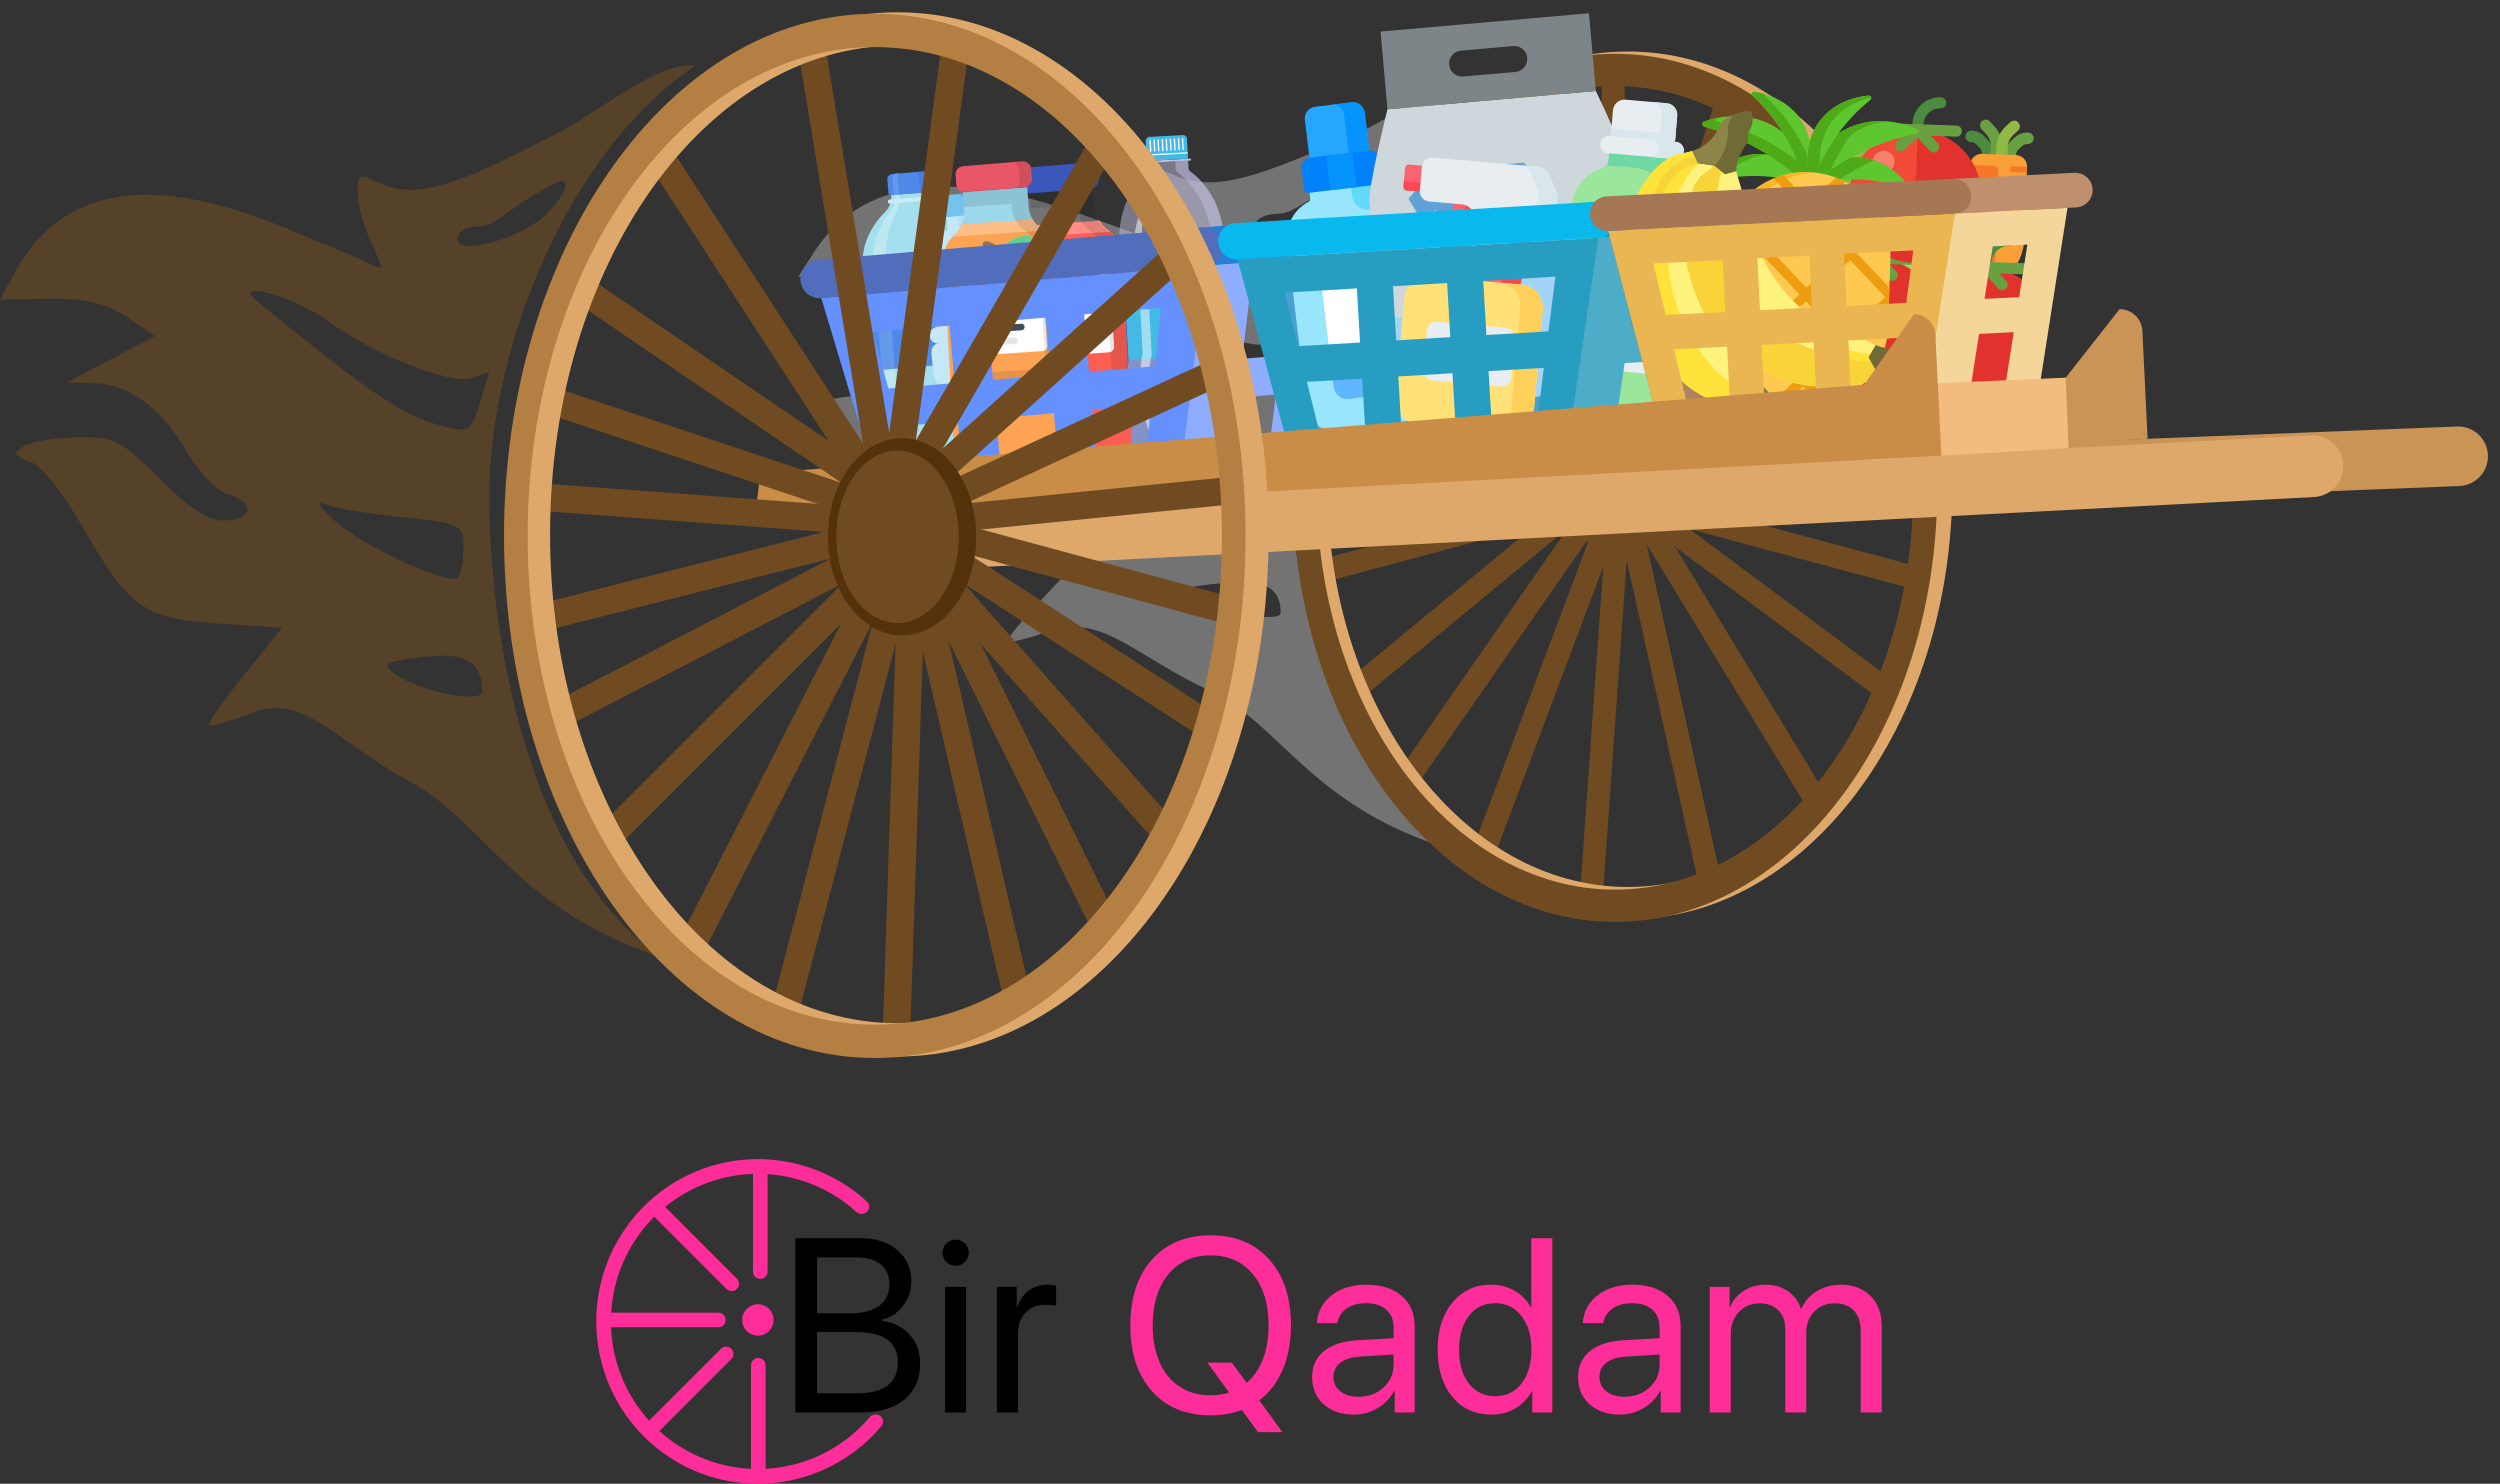 <svg width="123" height="73" viewBox="0 0 123 73" fill="none" xmlns="http://www.w3.org/2000/svg">
<rect x="0" y="0" width="123" height="73" fill="#333333" stroke="none"/>
<path opacity="0.5" fill-rule="evenodd" clip-rule="evenodd" d="M67.095 6.408C68.64 5.713 70.69 3.892 72.435 4.133C66.333 8.03 63.363 15.696 63.363 21.854C63.363 28.012 65.179 37.954 71.722 41.891C64.488 39.8 63.073 35.625 59.507 33.976C55.833 32.277 54.235 30.177 51.656 31.049C50.56 31.42 49.614 31.653 49.554 31.567C49.495 31.481 50.282 30.522 51.304 29.436L53.163 27.461L50.03 27.279C46.344 27.063 45.638 26.631 43.327 23.175C42.36 21.73 41.325 20.626 40.77 20.448C39.942 20.182 39.907 20.11 40.452 19.8C40.789 19.608 41.972 19.437 43.08 19.419C44.905 19.392 45.285 19.555 47.13 21.16C48.473 22.329 49.53 22.932 50.238 22.932C51.683 22.932 51.91 22.214 50.579 21.854C49.947 21.683 49.09 20.941 48.484 20.042C47.236 18.187 45.663 17.186 43.914 17.135L42.6 17.096L46.897 15.147L45.516 14.339C44.554 13.777 43.398 13.544 41.709 13.57L39.284 13.608L40.021 12.453C42.312 8.863 46.622 8.237 53.196 10.541C55.302 11.28 57.29 12.002 57.614 12.146C58.162 12.389 58.157 12.323 57.537 11.187C57.171 10.515 56.872 9.573 56.872 9.092C56.872 8.341 56.991 8.272 57.716 8.598C59.742 9.511 61.915 8.738 67.095 6.408ZM67.095 8.861C67.095 9.052 66.665 9.575 66.139 10.024C65.014 10.983 61.782 11.815 61.782 11.032C61.782 10.749 62.286 10.52 62.933 10.509C63.364 10.502 63.82 10.215 64.334 9.893C64.576 9.741 64.83 9.582 65.1 9.439C66.964 8.459 67.095 8.421 67.095 8.861ZM55.405 14.507C57.585 15.898 61.507 17.233 62.496 16.92L63.363 16.645L62.894 17.954C62.442 19.216 62.373 19.251 60.953 18.919C59.055 18.477 57.579 17.62 51.961 13.701C50.55 12.716 53.788 13.474 55.405 14.507ZM59.097 22.794C61.959 23.05 62.089 23.105 62.089 24.078C62.089 24.637 61.967 25.204 61.817 25.337C61.403 25.707 57.065 23.991 55.741 22.934C54.915 22.275 54.796 22.077 55.337 22.263C55.759 22.408 57.451 22.647 59.097 22.794ZM63.01 30.156C63.01 30.671 59.827 30.126 58.752 29.426C58.041 28.963 58.173 28.891 60.103 28.691C62.203 28.474 63.01 28.88 63.01 30.156Z" fill="#B4B4B4"/>
<rect width="1.127" height="18.477" transform="matrix(-0.976 0.217 -0.217 -0.976 84.854 44.053)" fill="#704B21"/>
<rect width="1.127" height="18.477" transform="matrix(-0.997 -0.071 0.071 -0.997 78.827 44.523)" fill="#704B21"/>
<rect width="1.127" height="17.869" transform="matrix(-0.936 -0.352 0.352 -0.936 73.328 42.646)" fill="#704B21"/>
<rect width="1.127" height="15.08" transform="matrix(-0.638 -0.77 0.771 -0.637 66.715 34.589)" fill="#704B21"/>
<rect width="1.127" height="14.297" transform="matrix(-0.259 -0.966 0.966 -0.259 64.999 28.687)" fill="#704B21"/>
<rect x="64.61" y="24.27" width="1.127" height="13.488" transform="rotate(-90 64.61 24.27)" fill="#704B21"/>
<rect width="1.127" height="13.487" transform="matrix(0.373 -0.928 0.928 0.372 64.707 18.121)" fill="#704B21"/>
<rect width="1.127" height="14.476" transform="matrix(0.628 -0.778 0.779 0.628 66.446 13.188)" fill="#704B21"/>
<rect width="1.127" height="15.443" transform="matrix(0.832 -0.555 0.555 0.832 69.175 8.818)" fill="#704B21"/>
<rect width="1.127" height="16.382" transform="matrix(0.966 -0.259 0.259 0.966 73.713 4.742)" fill="#704B21"/>
<rect x="78.805" y="3.618" width="1.127" height="16.656" fill="#704B21"/>
<rect width="1.127" height="17.105" transform="matrix(0.951 0.31 -0.31 0.951 84.704 4.017)" fill="#704B21"/>
<rect width="1.127" height="17.107" transform="matrix(0.811 0.584 -0.585 0.811 89.599 7.267)" fill="#704B21"/>
<rect width="1.127" height="16.642" transform="matrix(0.585 0.811 -0.811 0.584 92.935 12.135)" fill="#704B21"/>
<rect width="1.127" height="17.11" transform="matrix(0.293 0.956 -0.956 0.293 95.046 17.52)" fill="#704B21"/>
<rect x="95.376" y="22.697" width="1.127" height="16.333" transform="rotate(90 95.376 22.697)" fill="#704B21"/>
<rect width="1.127" height="16.332" transform="matrix(-0.259 0.966 -0.966 -0.259 95.493 28.181)" fill="#704B21"/>
<rect width="1.127" height="16.33" transform="matrix(-0.597 0.802 -0.802 -0.597 93.861 34.022)" fill="#704B21"/>
<rect width="1.127" height="16.328" transform="matrix(-0.855 0.519 -0.52 -0.854 90.18 39.659)" fill="#704B21"/>
<rect width="1.127" height="15.195" transform="matrix(-0.821 -0.571 0.571 -0.821 69.546 38.869)" fill="#704B21"/>
<ellipse cx="79.597" cy="23.144" rx="2.901" ry="4.089" fill="#704B21"/>
<path d="M96.054 23.879C96.054 35.668 88.906 45.225 80.088 45.225C71.27 45.225 64.122 35.668 64.122 23.879C64.122 12.09 71.27 2.533 80.088 2.533C88.906 2.533 96.054 12.09 96.054 23.879ZM65.309 23.879C65.309 34.792 71.926 43.639 80.088 43.639C88.25 43.639 94.867 34.792 94.867 23.879C94.867 12.967 88.25 4.12 80.088 4.12C71.926 4.12 65.309 12.967 65.309 23.879Z" fill="#DEA86B"/>
<path d="M95.313 24.002C95.313 35.797 88.214 45.358 79.457 45.358C70.7 45.358 63.601 35.797 63.601 24.002C63.601 12.208 70.7 2.647 79.457 2.647C88.214 2.647 95.313 12.208 95.313 24.002ZM64.78 24.002C64.78 34.92 71.351 43.77 79.457 43.77C87.564 43.77 94.135 34.92 94.135 24.002C94.135 13.084 87.564 4.234 79.457 4.234C71.351 4.234 64.78 13.084 64.78 24.002Z" fill="#704B21"/>
<path d="M74.948 22.806L120.884 20.985C121.692 20.953 122.373 21.583 122.406 22.391C122.438 23.2 121.808 23.881 121 23.913L75.064 25.733L74.948 22.806Z" fill="#CA9457"/>
<path d="M43.196 23.307L101.631 18.583L104.283 15.211C104.882 15.21 105.376 15.68 105.405 16.279L105.662 21.587L43.194 25.28L43.196 23.307Z" fill="#CA9457"/>
<path d="M44.157 25.07L113.696 21.419C114.537 21.374 115.253 22.023 115.293 22.864C115.332 23.699 114.69 24.409 113.855 24.453L44.3 28.106L44.157 25.07Z" fill="#DEA86B"/>
<g clip-path="url(#clip0_1391_11873)">
<path d="M40.409 14.659L43.743 25.746L58.814 24.483L59.325 13.074L40.409 14.659Z" fill="#4C66AA"/>
<g clip-path="url(#clip1_1391_11873)">
<path opacity="0.5" d="M60.367 17.459L60.179 13.896C60.559 11.193 59.875 9.365 58.479 8.373L58.454 7.908L56.426 8.015L56.444 8.364C56.448 8.439 56.419 8.51 56.365 8.559C55.145 9.7 54.695 11.564 55.342 14.151L55.53 17.715C55.161 20.229 55.123 23.555 56.761 23.075C57.289 23.237 57.775 23.173 58.231 22.935C58.71 23.121 59.2 23.134 59.708 22.919C61.388 23.227 60.999 19.923 60.367 17.459Z" fill="#BFBEE0"/>
<path opacity="0.5" d="M59.706 22.922C59.374 23.066 59.046 23.109 58.725 23.069C58.839 23.042 58.956 23.005 59.074 22.955C60.754 23.261 60.365 19.957 59.733 17.493L59.545 13.929C59.915 11.289 59.271 9.482 57.939 8.476C57.91 8.454 57.886 8.426 57.868 8.394C57.851 8.362 57.841 8.327 57.839 8.291L57.82 7.942L58.452 7.908L58.47 8.257C58.474 8.329 58.514 8.397 58.573 8.442C59.906 9.448 60.549 11.255 60.179 13.896L60.367 17.459C61 19.924 61.388 23.227 59.706 22.922Z" fill="#BFBEE0"/>
<path d="M58.555 7.903L56.326 8.02C56.314 8.021 56.302 8.017 56.293 8.009C56.284 8 56.278 7.989 56.278 7.977L56.277 7.972C56.276 7.946 56.295 7.924 56.321 7.923L58.55 7.805C58.575 7.804 58.597 7.823 58.598 7.849L58.599 7.857C58.6 7.88 58.581 7.901 58.555 7.903Z" fill="#BFBEE0"/>
<path d="M58.398 6.822L58.45 7.81L56.422 7.917L56.37 6.929C56.364 6.826 56.44 6.74 56.542 6.734L58.201 6.647C58.304 6.641 58.393 6.719 58.398 6.822Z" fill="#42BAE3"/>
<path d="M56.615 7.475C56.597 7.476 56.578 7.461 56.577 7.441L56.549 6.901C56.548 6.883 56.562 6.865 56.583 6.864C56.603 6.863 56.62 6.877 56.621 6.898L56.649 7.437C56.648 7.458 56.633 7.474 56.615 7.475ZM56.815 7.464C56.797 7.465 56.779 7.451 56.778 7.43L56.749 6.891C56.748 6.873 56.763 6.854 56.783 6.853C56.801 6.852 56.82 6.867 56.821 6.887L56.849 7.426C56.848 7.447 56.833 7.463 56.815 7.464ZM57.013 7.454C56.992 7.455 56.976 7.44 56.975 7.42L56.947 6.88C56.946 6.862 56.96 6.844 56.981 6.843C56.999 6.842 57.015 6.856 57.016 6.877L57.044 7.416C57.048 7.436 57.034 7.453 57.013 7.454ZM57.213 7.443C57.195 7.444 57.177 7.43 57.175 7.409L57.147 6.87C57.146 6.852 57.16 6.833 57.181 6.832C57.202 6.831 57.218 6.846 57.219 6.866L57.247 7.405C57.246 7.426 57.231 7.442 57.213 7.443ZM57.414 7.433C57.393 7.434 57.377 7.419 57.376 7.398L57.347 6.859C57.346 6.841 57.361 6.823 57.381 6.821C57.399 6.82 57.416 6.835 57.417 6.856L57.445 7.395C57.446 7.415 57.432 7.432 57.414 7.433ZM57.611 7.422C57.593 7.423 57.577 7.408 57.576 7.388L57.547 6.849C57.547 6.831 57.561 6.812 57.579 6.811C57.599 6.81 57.616 6.824 57.617 6.845L57.645 7.384C57.646 7.405 57.632 7.421 57.611 7.422ZM57.812 7.411C57.794 7.412 57.775 7.398 57.774 7.377L57.745 6.838C57.744 6.82 57.759 6.801 57.779 6.8C57.797 6.799 57.816 6.814 57.817 6.834L57.846 7.374C57.847 7.394 57.83 7.411 57.812 7.411ZM58.012 7.401C57.994 7.402 57.975 7.387 57.974 7.367L57.946 6.828C57.944 6.81 57.959 6.791 57.98 6.79C57.998 6.789 58.016 6.803 58.017 6.824L58.046 7.363C58.044 7.384 58.03 7.4 58.012 7.401ZM58.209 7.39C58.191 7.391 58.175 7.377 58.174 7.356L58.146 6.817C58.145 6.799 58.159 6.78 58.177 6.779C58.198 6.778 58.214 6.793 58.215 6.813L58.244 7.353C58.245 7.373 58.23 7.389 58.209 7.39ZM56.405 7.594L58.434 7.487L58.437 7.556L56.409 7.663L56.405 7.594Z" fill="#F1F4F8"/>
<path d="M55.343 14.151L60.181 13.896L60.369 17.459L55.532 17.715L55.343 14.151Z" fill="#42BAE3"/>
<path opacity="0.5" d="M56.663 17.447L56.507 14.499C56.047 13.097 56.09 11.475 56.373 9.707C55.653 11.282 55.551 12.915 56.07 14.61L56.217 17.383C55.879 19.123 56.149 20.736 57.034 22.226C56.567 20.497 56.35 18.889 56.663 17.447Z" fill="white"/>
</g>
<path d="M42.451 13.113C42.41 12.557 42.52 12.002 42.77 11.504C42.962 11.108 43.221 10.748 43.535 10.439C43.645 10.331 43.731 10.2 43.785 10.055C43.84 9.911 43.861 9.756 43.849 9.601L45.651 9.454C45.663 9.608 45.71 9.757 45.787 9.891C45.864 10.025 45.97 10.141 46.097 10.229C46.457 10.483 46.77 10.796 47.024 11.156C47.351 11.606 47.55 12.137 47.6 12.691L48.053 18.221C48.072 18.454 47.998 18.686 47.846 18.864C48.025 19.015 48.136 19.231 48.155 19.464L48.346 21.803C48.375 22.159 48.015 22.478 47.541 22.517C47.398 22.535 47.254 22.519 47.119 22.472C46.984 22.425 46.861 22.347 46.761 22.245C46.748 22.229 46.731 22.216 46.712 22.208C46.692 22.2 46.671 22.197 46.651 22.198C46.63 22.2 46.61 22.207 46.592 22.218C46.574 22.229 46.56 22.244 46.549 22.262C46.463 22.375 46.353 22.469 46.228 22.537C46.104 22.605 45.966 22.646 45.824 22.658C45.682 22.669 45.54 22.651 45.406 22.604C45.271 22.557 45.148 22.483 45.045 22.386C45.031 22.369 45.014 22.357 44.995 22.349C44.976 22.34 44.955 22.337 44.934 22.339C44.913 22.341 44.893 22.347 44.876 22.358C44.858 22.37 44.843 22.385 44.833 22.403C44.75 22.52 44.642 22.616 44.516 22.685C44.391 22.753 44.251 22.792 44.108 22.798C43.634 22.837 43.226 22.58 43.197 22.225L43.006 19.886C42.986 19.652 43.061 19.421 43.212 19.243C43.034 19.092 42.923 18.876 42.904 18.643L42.451 13.113Z" fill="#A3DFEE"/>
<path d="M47.831 21.846L47.64 19.506C47.624 19.282 47.534 19.069 47.383 18.902C47.505 18.712 47.559 18.488 47.538 18.263L47.086 12.734C47.04 12.19 46.874 11.662 46.599 11.191C46.399 10.838 46.142 10.521 45.84 10.25C45.622 10.047 45.489 9.767 45.471 9.469L45.651 9.454C45.663 9.608 45.71 9.757 45.787 9.892C45.864 10.025 45.97 10.141 46.097 10.229C46.457 10.483 46.77 10.796 47.024 11.156C47.351 11.606 47.551 12.137 47.6 12.691L48.053 18.221C48.072 18.454 47.998 18.686 47.846 18.864C48.025 19.015 48.136 19.231 48.155 19.464L48.346 21.803C48.375 22.159 48.015 22.479 47.541 22.517C47.477 22.522 47.413 22.522 47.349 22.517C47.494 22.477 47.621 22.389 47.709 22.267C47.797 22.144 47.84 21.996 47.831 21.846Z" fill="#88CEDC"/>
<path d="M47.187 21.898L46.996 19.559C46.982 19.343 46.916 19.134 46.803 18.949C46.885 18.748 46.916 18.531 46.894 18.316L46.441 12.786C46.399 12.252 46.272 11.729 46.067 11.234C45.928 10.892 45.744 10.57 45.52 10.276C45.356 10.044 45.26 9.771 45.245 9.487L45.47 9.469C45.489 9.767 45.621 10.046 45.84 10.25C46.142 10.521 46.398 10.838 46.599 11.191C46.873 11.662 47.04 12.189 47.085 12.733L47.538 18.263C47.559 18.487 47.504 18.712 47.383 18.901C47.533 19.069 47.624 19.282 47.639 19.506L47.831 21.845C47.839 21.996 47.796 22.144 47.708 22.266C47.621 22.389 47.493 22.477 47.348 22.517C47.239 22.507 47.133 22.481 47.032 22.438C47.153 22.285 47.209 22.091 47.187 21.898Z" fill="#94DAEB"/>
<path d="M42.966 13.071C42.922 12.526 43 11.979 43.195 11.469C43.335 11.089 43.536 10.734 43.79 10.418C43.973 10.181 44.058 9.884 44.028 9.587L44.254 9.568C44.285 9.851 44.235 10.136 44.111 10.392C43.937 10.718 43.808 11.065 43.727 11.426C43.604 11.947 43.565 12.484 43.609 13.018L44.062 18.548C44.075 18.764 44.141 18.973 44.254 19.158C44.173 19.358 44.142 19.576 44.163 19.791L44.355 22.13C44.365 22.324 44.452 22.507 44.596 22.637C44.503 22.696 44.402 22.74 44.296 22.766C44.147 22.751 44.007 22.684 43.901 22.578C43.794 22.472 43.727 22.332 43.711 22.183L43.52 19.843C43.499 19.619 43.553 19.395 43.675 19.205C43.524 19.038 43.434 18.825 43.418 18.601L42.966 13.071Z" fill="#BDE8F2"/>
<path d="M42.449 13.085L47.598 12.664L48.019 17.813L42.87 18.234L42.449 13.085Z" fill="#4E88E8"/>
<path d="M47.085 12.734L47.083 12.706L47.597 12.664L47.6 12.691L48.019 17.813L47.504 17.855L47.085 12.734Z" fill="#4173DA"/>
<path d="M47.083 12.706L47.086 12.733L47.505 17.855L46.861 17.908L46.442 12.786L46.44 12.759L47.083 12.706Z" fill="#477DE0"/>
<path d="M43.61 13.018L44.029 18.139L43.386 18.192L42.966 13.071L42.965 13.043L43.608 12.99L43.61 13.018Z" fill="#6799EB"/>
<path d="M43.849 9.601L45.651 9.454C45.685 9.451 45.717 9.435 45.739 9.409C45.761 9.383 45.772 9.349 45.769 9.315L45.717 8.671C45.711 8.603 45.678 8.54 45.626 8.495C45.574 8.451 45.506 8.429 45.438 8.435L43.893 8.561C43.825 8.567 43.762 8.599 43.718 8.651C43.673 8.704 43.651 8.771 43.657 8.84L43.71 9.483C43.712 9.517 43.729 9.549 43.755 9.571C43.781 9.593 43.815 9.604 43.849 9.601Z" fill="#4E88E8"/>
<path d="M45.214 8.453L45.437 8.435C45.506 8.429 45.573 8.451 45.626 8.495C45.678 8.539 45.71 8.603 45.716 8.671L45.769 9.315C45.771 9.349 45.761 9.383 45.738 9.409C45.716 9.435 45.684 9.451 45.65 9.454L45.522 9.464L45.456 8.658C45.451 8.598 45.423 8.544 45.377 8.505C45.332 8.467 45.273 8.448 45.214 8.453Z" fill="#4173DA"/>
<path d="M44.998 8.471L45.215 8.453C45.274 8.448 45.333 8.467 45.378 8.505C45.423 8.544 45.451 8.598 45.456 8.658L45.522 9.464L45.265 9.485L45.195 8.638C45.191 8.589 45.169 8.545 45.132 8.513C45.095 8.482 45.047 8.467 44.998 8.471Z" fill="#477DE0"/>
<path d="M44.116 8.543L44.333 8.525C44.284 8.529 44.239 8.552 44.208 8.589C44.177 8.626 44.161 8.674 44.165 8.722L44.235 9.57L43.977 9.591L43.911 8.784C43.906 8.725 43.925 8.666 43.964 8.621C44.002 8.576 44.057 8.548 44.116 8.543Z" fill="#6799EB"/>
<path d="M45.758 9.652L43.776 9.815C43.719 9.819 43.676 9.869 43.681 9.926C43.686 9.983 43.736 10.025 43.793 10.021L45.775 9.858C45.832 9.854 45.874 9.804 45.87 9.747C45.865 9.69 45.815 9.648 45.758 9.652Z" fill="#CAECF4"/>
<path d="M48.199 11.211L47.986 11.232L47.892 10.253L46.527 10.383L46.621 11.363L46.408 11.383C45.774 11.444 45.309 12.008 45.37 12.642L45.391 12.854C45.411 13.071 45.604 13.229 45.821 13.209L49.123 12.892C49.34 12.871 49.498 12.679 49.477 12.462L49.457 12.25C49.396 11.616 48.833 11.151 48.199 11.211Z" fill="#C6E7F7"/>
<path d="M48.199 11.212L47.987 11.232L47.893 10.253L47.11 10.328L47.204 11.307L47.416 11.287C48.05 11.226 48.614 11.691 48.675 12.325L48.695 12.537C48.716 12.754 48.557 12.946 48.34 12.967L49.123 12.892C49.34 12.871 49.499 12.679 49.478 12.462L49.458 12.25C49.397 11.616 48.833 11.151 48.199 11.212Z" fill="#B5E0F5"/>
<path d="M49.322 14.982L46.023 15.299C45.806 15.32 45.612 15.16 45.592 14.942L45.467 13.639C45.446 13.422 45.605 13.23 45.821 13.209L49.123 12.892C49.34 12.871 49.533 13.03 49.553 13.247L49.678 14.55C49.699 14.768 49.54 14.962 49.322 14.982Z" fill="#73C3EE"/>
<path d="M49.124 12.892L48.341 12.967C48.558 12.947 48.75 13.105 48.771 13.322L48.896 14.625C48.917 14.843 48.757 15.037 48.539 15.057L49.322 14.982C49.54 14.962 49.7 14.768 49.679 14.55L49.554 13.247C49.533 13.03 49.34 12.871 49.124 12.892Z" fill="#59ACD9"/>
<path d="M49.844 16.138C49.824 15.919 49.634 15.758 49.422 15.778C49.634 15.758 49.789 15.564 49.769 15.345C49.748 15.126 49.558 14.965 49.346 14.986L46.008 15.305C45.796 15.326 45.641 15.52 45.662 15.739C45.683 15.958 45.872 16.119 46.084 16.098C45.872 16.119 45.717 16.313 45.738 16.532C45.759 16.75 45.948 16.911 46.16 16.891C46.16 16.891 45.782 16.933 45.829 17.423L45.915 18.319C45.976 18.953 46.539 19.418 47.173 19.358L48.964 19.186C49.598 19.125 50.062 18.561 50.002 17.927L49.916 17.031C49.869 16.547 49.498 16.571 49.498 16.571C49.71 16.551 49.865 16.357 49.844 16.138Z" fill="#C6E7F7"/>
<path d="M49.845 16.138C49.824 15.919 49.635 15.758 49.422 15.778C49.635 15.758 49.79 15.564 49.769 15.345C49.748 15.126 49.559 14.965 49.346 14.985L48.563 15.06C48.776 15.04 48.965 15.201 48.986 15.42C49.007 15.639 48.852 15.833 48.639 15.853C48.852 15.833 49.041 15.994 49.062 16.213C49.083 16.432 48.928 16.626 48.715 16.646C48.715 16.646 49.087 16.622 49.133 17.106L49.219 18.002C49.28 18.637 48.815 19.2 48.181 19.261L48.964 19.186C49.598 19.125 50.063 18.561 50.002 17.927L49.916 17.031C49.87 16.547 49.498 16.571 49.498 16.571C49.711 16.551 49.866 16.357 49.845 16.138Z" fill="#B5E0F5"/>
<path d="M48.172 10.531L46.306 10.71C46.281 10.712 46.255 10.704 46.235 10.688C46.215 10.671 46.202 10.648 46.2 10.622L46.136 9.962C46.12 9.786 46.248 9.63 46.424 9.613L47.848 9.477C48.024 9.46 48.18 9.589 48.197 9.765L48.26 10.424C48.262 10.437 48.26 10.45 48.257 10.462C48.253 10.474 48.247 10.486 48.238 10.496C48.23 10.506 48.22 10.514 48.209 10.52C48.197 10.526 48.185 10.53 48.172 10.531Z" fill="#73C3EE"/>
<path d="M47.848 9.477L47.065 9.552C47.241 9.535 47.397 9.664 47.414 9.84L47.477 10.499C47.48 10.525 47.472 10.551 47.455 10.571C47.439 10.591 47.415 10.603 47.389 10.606L48.172 10.531C48.185 10.53 48.197 10.526 48.208 10.52C48.22 10.514 48.23 10.506 48.238 10.496C48.246 10.486 48.252 10.474 48.256 10.462C48.26 10.45 48.261 10.437 48.26 10.424L48.197 9.765C48.18 9.589 48.024 9.46 47.848 9.477Z" fill="#59ACD9"/>
<g clip-path="url(#clip2_1391_11873)">
<path d="M54.551 11.34C54.367 11.214 54.212 11.049 54.1 10.856L50.616 11.093C50.531 11.299 50.4 11.484 50.234 11.633C50.065 11.786 49.933 11.974 49.847 12.185C49.762 12.396 49.726 12.623 49.741 12.85L50.234 22.371C50.261 22.762 50.599 23.057 50.99 23.03L55.039 22.755C55.429 22.729 55.725 22.39 55.698 22L55.205 12.479C55.19 12.252 55.123 12.032 55.009 11.834C54.896 11.637 54.74 11.468 54.551 11.34Z" fill="#FD5E54"/>
<g opacity="0.3">
<path d="M54.552 11.34C54.367 11.214 54.213 11.049 54.1 10.856L50.617 11.093C50.531 11.299 50.401 11.484 50.235 11.633C50.21 11.655 50.187 11.678 50.164 11.702L54.632 11.398C54.606 11.378 54.579 11.358 54.552 11.34Z" fill="white"/>
</g>
<path d="M53.686 9.277L50.764 9.517C50.547 9.531 50.359 9.367 50.344 9.15L50.31 8.655C50.295 8.437 50.46 8.249 50.677 8.234L53.599 7.994C53.816 7.98 54.005 8.144 54.019 8.361L54.053 8.856C54.068 9.074 53.903 9.262 53.686 9.277Z" fill="#3A57BC"/>
<path opacity="0.1" d="M53.69 7.986L53.125 8.024C53.273 8.014 53.404 8.182 53.419 8.4L53.453 8.895C53.468 9.112 53.36 9.297 53.212 9.307L53.777 9.268C53.925 9.258 54.033 9.074 54.018 8.856L53.984 8.361C53.969 8.144 53.838 7.976 53.69 7.986Z" fill="black"/>
<path d="M54.574 17.332L51.023 17.573C50.88 17.583 50.756 17.474 50.746 17.331L50.481 13.428C50.471 13.285 50.579 13.161 50.722 13.151L54.274 12.91C54.417 12.9 54.541 13.008 54.55 13.151L54.815 17.055C54.825 17.198 54.717 17.322 54.574 17.332Z" fill="white"/>
<path d="M52.791 12.095C53.07 11.775 53.524 11.677 53.802 11.648C53.938 11.633 54.058 11.738 54.062 11.875C54.07 12.153 54.035 12.617 53.755 12.937C53.475 13.258 53.021 13.356 52.744 13.385C52.607 13.399 52.488 13.295 52.484 13.158C52.475 12.879 52.511 12.416 52.791 12.095Z" fill="#60D195"/>
<path opacity="0.1" d="M53.019 12.982C52.997 12.983 52.976 12.981 52.956 12.974C52.936 12.967 52.917 12.956 52.901 12.942C52.869 12.914 52.849 12.874 52.846 12.831C52.843 12.788 52.857 12.746 52.886 12.714L53.416 12.106C53.444 12.074 53.484 12.054 53.527 12.051C53.57 12.048 53.612 12.062 53.645 12.09C53.677 12.119 53.697 12.159 53.7 12.201C53.703 12.244 53.688 12.287 53.66 12.319L53.13 12.927C53.116 12.943 53.099 12.956 53.08 12.965C53.061 12.975 53.04 12.98 53.019 12.982Z" fill="black"/>
<path d="M52.505 13.173L52.503 13.173C52.461 13.175 52.418 13.161 52.386 13.132C52.354 13.104 52.335 13.064 52.332 13.021C52.305 12.568 52.118 12.306 51.775 12.243C51.754 12.24 51.734 12.232 51.716 12.22C51.698 12.209 51.683 12.194 51.671 12.176C51.659 12.159 51.65 12.139 51.645 12.118C51.641 12.097 51.641 12.075 51.645 12.054C51.648 12.033 51.657 12.013 51.668 11.995C51.68 11.978 51.695 11.962 51.712 11.95C51.73 11.938 51.75 11.93 51.771 11.925C51.792 11.921 51.813 11.921 51.834 11.925C52.12 11.977 52.608 12.187 52.656 13.002C52.658 13.044 52.644 13.086 52.615 13.118C52.587 13.15 52.547 13.17 52.505 13.173Z" fill="#937254"/>
<path d="M52.788 12.725C52.596 12.817 52.376 12.832 52.172 12.767C51.745 12.631 51.285 12.85 51.12 13.267C51.031 13.495 51.002 13.742 51.036 13.984C51.07 14.226 51.167 14.455 51.316 14.649L51.767 15.232C51.819 15.3 51.888 15.354 51.967 15.389C52.045 15.425 52.131 15.44 52.217 15.434C52.286 15.429 52.352 15.403 52.404 15.358C52.474 15.3 52.56 15.265 52.651 15.258C52.742 15.252 52.832 15.275 52.909 15.324C52.968 15.361 53.036 15.378 53.105 15.374C53.191 15.368 53.274 15.341 53.347 15.295C53.42 15.25 53.481 15.187 53.524 15.112L53.891 14.474C54.013 14.262 54.078 14.022 54.079 13.777C54.081 13.533 54.018 13.292 53.899 13.079C53.679 12.687 53.194 12.533 52.788 12.725Z" fill="#E85668"/>
<path opacity="0.1" d="M53.899 13.079C53.851 12.993 53.788 12.916 53.714 12.851C53.717 12.856 53.72 12.861 53.722 12.865C53.842 13.079 53.904 13.319 53.903 13.564C53.902 13.809 53.837 14.049 53.715 14.261L53.348 14.899C53.305 14.974 53.244 15.037 53.171 15.082C53.098 15.128 53.015 15.155 52.929 15.161C52.86 15.165 52.791 15.148 52.733 15.111C52.656 15.062 52.566 15.039 52.475 15.045C52.384 15.051 52.298 15.086 52.228 15.145C52.175 15.19 52.109 15.216 52.041 15.221C51.971 15.226 51.902 15.217 51.837 15.194C51.771 15.172 51.711 15.137 51.659 15.091L51.767 15.232C51.82 15.3 51.888 15.354 51.967 15.389C52.045 15.425 52.131 15.44 52.217 15.434C52.286 15.429 52.352 15.403 52.405 15.358C52.474 15.3 52.561 15.264 52.652 15.258C52.742 15.252 52.833 15.275 52.91 15.324C52.968 15.361 53.037 15.378 53.106 15.374C53.192 15.368 53.275 15.341 53.348 15.295C53.421 15.25 53.481 15.187 53.524 15.112L53.892 14.474C54.014 14.262 54.078 14.022 54.08 13.777C54.081 13.533 54.019 13.292 53.899 13.079Z" fill="black"/>
<path d="M53.556 16.307L51.893 16.42C51.85 16.423 51.808 16.409 51.776 16.381C51.743 16.352 51.724 16.312 51.721 16.27C51.718 16.227 51.732 16.184 51.76 16.152C51.789 16.12 51.829 16.1 51.871 16.097L53.534 15.984C53.577 15.981 53.619 15.995 53.651 16.024C53.684 16.052 53.704 16.092 53.707 16.135C53.709 16.178 53.695 16.22 53.667 16.252C53.639 16.285 53.599 16.305 53.556 16.307Z" fill="#3E4B58"/>
<path d="M53.212 16.983L52.326 17.043C52.283 17.046 52.241 17.032 52.208 17.004C52.176 16.975 52.156 16.935 52.153 16.892C52.15 16.85 52.165 16.807 52.193 16.775C52.221 16.743 52.261 16.723 52.304 16.72L53.19 16.66C53.233 16.657 53.275 16.671 53.308 16.699C53.34 16.727 53.36 16.767 53.363 16.81C53.366 16.853 53.352 16.895 53.323 16.928C53.295 16.96 53.255 16.98 53.212 16.983Z" fill="#E4E7E9"/>
<path opacity="0.1" d="M54.481 11.345C54.297 11.217 54.143 11.047 54.032 10.85C53.92 10.652 53.854 10.432 53.839 10.205L53.775 9.268L50.672 9.479L50.724 10.245L53.012 10.09L53.023 10.26C53.039 10.487 53.105 10.708 53.216 10.905C53.327 11.103 53.481 11.272 53.666 11.4C53.851 11.528 54.005 11.697 54.116 11.895C54.227 12.092 54.293 12.313 54.309 12.54L54.7 18.296C54.726 18.687 54.437 19.025 54.053 19.051L54.869 18.996C55.252 18.97 55.542 18.632 55.515 18.241L55.124 12.485C55.109 12.258 55.043 12.037 54.931 11.84C54.82 11.642 54.666 11.473 54.481 11.345Z" fill="black"/>
<path opacity="0.1" d="M50.126 18.508L50.133 18.607C50.159 18.997 50.498 19.293 50.889 19.266L54.937 18.991C55.328 18.965 55.623 18.626 55.597 18.235L55.59 18.136L50.126 18.508Z" fill="black"/>
</g>
<g clip-path="url(#clip3_1391_11873)">
<path d="M50.604 10.143L50.54 9.207L47.37 9.422L47.433 10.359C47.449 10.585 47.412 10.813 47.327 11.024C47.241 11.235 47.109 11.423 46.94 11.575C46.771 11.728 46.639 11.916 46.553 12.127C46.468 12.338 46.431 12.566 46.447 12.793L46.838 18.549C46.864 18.94 47.203 19.235 47.593 19.208L51.642 18.933C52.033 18.907 52.328 18.568 52.302 18.178L51.911 12.421C51.895 12.194 51.828 11.974 51.715 11.776C51.602 11.579 51.445 11.41 51.257 11.282C51.069 11.154 50.913 10.985 50.799 10.788C50.686 10.591 50.619 10.37 50.604 10.143Z" fill="#9BD8EB"/>
<path d="M51.257 11.282C51.072 11.156 50.918 10.991 50.805 10.798L47.322 11.035C47.236 11.241 47.105 11.426 46.939 11.575C46.77 11.728 46.638 11.916 46.553 12.127C46.467 12.338 46.431 12.565 46.446 12.792L46.939 22.313C46.966 22.704 47.304 22.999 47.695 22.972L51.744 22.697C52.135 22.671 52.43 22.332 52.403 21.942L51.91 12.421C51.895 12.194 51.828 11.974 51.715 11.776C51.601 11.579 51.445 11.41 51.257 11.282Z" fill="#FDA354"/>
<g opacity="0.3">
<path d="M51.257 11.282C51.072 11.156 50.918 10.991 50.805 10.798L47.322 11.035C47.236 11.241 47.106 11.426 46.94 11.575C46.915 11.598 46.892 11.62 46.869 11.644L51.337 11.34C51.311 11.32 51.284 11.301 51.257 11.282Z" fill="white"/>
</g>
<path d="M50.391 9.219L47.469 9.459C47.252 9.473 47.064 9.309 47.049 9.092L47.016 8.597C47.001 8.379 47.165 8.191 47.382 8.176L50.304 7.936C50.521 7.922 50.71 8.086 50.724 8.303L50.758 8.798C50.773 9.016 50.608 9.204 50.391 9.219Z" fill="#E85668"/>
<path opacity="0.1" d="M50.395 7.928L49.83 7.967C49.978 7.957 50.11 8.125 50.124 8.342L50.158 8.837C50.173 9.054 50.065 9.239 49.917 9.249L50.482 9.21C50.63 9.2 50.738 9.016 50.723 8.799L50.69 8.304C50.675 8.086 50.543 7.918 50.395 7.928Z" fill="black"/>
<path d="M51.279 17.274L47.728 17.515C47.585 17.525 47.461 17.417 47.451 17.274L47.186 13.37C47.176 13.227 47.284 13.103 47.427 13.094L50.979 12.852C51.122 12.842 51.246 12.95 51.255 13.094L51.521 16.997C51.53 17.14 51.422 17.264 51.279 17.274Z" fill="white"/>
<path d="M49.496 12.037C49.775 11.717 50.23 11.619 50.507 11.59C50.644 11.575 50.763 11.68 50.767 11.817C50.776 12.096 50.74 12.559 50.46 12.879C50.181 13.2 49.727 13.298 49.449 13.327C49.312 13.342 49.193 13.237 49.189 13.1C49.181 12.821 49.216 12.358 49.496 12.037Z" fill="#60D195"/>
<path opacity="0.1" d="M49.724 12.924C49.703 12.925 49.681 12.923 49.661 12.916C49.641 12.909 49.622 12.898 49.606 12.884C49.574 12.856 49.554 12.816 49.551 12.773C49.548 12.73 49.562 12.688 49.591 12.656L50.121 12.048C50.149 12.016 50.189 11.996 50.232 11.993C50.275 11.99 50.317 12.004 50.35 12.033C50.382 12.061 50.402 12.101 50.405 12.144C50.408 12.187 50.394 12.229 50.365 12.261L49.835 12.869C49.821 12.885 49.804 12.898 49.785 12.908C49.766 12.917 49.745 12.923 49.724 12.924Z" fill="black"/>
<path d="M49.21 13.115L49.209 13.115C49.166 13.118 49.123 13.103 49.091 13.074C49.059 13.046 49.04 13.006 49.037 12.963C49.011 12.51 48.823 12.249 48.481 12.185C48.46 12.182 48.44 12.174 48.422 12.162C48.404 12.151 48.388 12.136 48.376 12.118C48.364 12.101 48.355 12.081 48.351 12.06C48.346 12.039 48.346 12.018 48.35 11.997C48.354 11.976 48.362 11.956 48.373 11.938C48.385 11.92 48.4 11.904 48.418 11.892C48.435 11.88 48.455 11.872 48.476 11.867C48.497 11.863 48.518 11.863 48.539 11.867C48.826 11.919 49.313 12.13 49.361 12.944C49.363 12.986 49.349 13.028 49.321 13.06C49.292 13.092 49.253 13.112 49.21 13.115Z" fill="#937254"/>
<path d="M49.494 12.668C49.301 12.759 49.081 12.774 48.878 12.709C48.45 12.573 47.99 12.792 47.826 13.21C47.736 13.437 47.707 13.684 47.741 13.926C47.776 14.168 47.872 14.397 48.022 14.591L48.472 15.174C48.525 15.242 48.593 15.296 48.672 15.331C48.75 15.367 48.836 15.382 48.922 15.376C48.991 15.372 49.057 15.345 49.109 15.3C49.179 15.242 49.266 15.207 49.356 15.2C49.447 15.194 49.538 15.217 49.614 15.266C49.673 15.303 49.742 15.321 49.811 15.316C49.896 15.31 49.98 15.283 50.053 15.238C50.126 15.192 50.186 15.129 50.229 15.054L50.596 14.416C50.718 14.204 50.783 13.964 50.784 13.719C50.786 13.475 50.724 13.234 50.604 13.021C50.384 12.629 49.899 12.475 49.494 12.668Z" fill="#E85668"/>
<path opacity="0.1" d="M50.604 13.021C50.556 12.935 50.494 12.858 50.419 12.794C50.422 12.798 50.425 12.803 50.428 12.808C50.547 13.021 50.609 13.262 50.608 13.506C50.607 13.751 50.542 13.991 50.42 14.203L50.053 14.841C50.01 14.916 49.949 14.979 49.876 15.024C49.803 15.07 49.72 15.097 49.634 15.103C49.565 15.107 49.497 15.09 49.438 15.053C49.361 15.004 49.271 14.981 49.18 14.988C49.089 14.994 49.003 15.029 48.933 15.087C48.88 15.132 48.815 15.159 48.746 15.163C48.677 15.168 48.607 15.159 48.542 15.137C48.476 15.114 48.416 15.079 48.364 15.034L48.472 15.174C48.525 15.242 48.593 15.296 48.672 15.331C48.751 15.367 48.837 15.382 48.922 15.376C48.991 15.372 49.057 15.345 49.11 15.3C49.179 15.242 49.266 15.207 49.357 15.201C49.448 15.194 49.538 15.217 49.615 15.266C49.673 15.303 49.742 15.321 49.811 15.316C49.897 15.31 49.98 15.283 50.053 15.238C50.126 15.192 50.187 15.129 50.23 15.055L50.597 14.416C50.719 14.204 50.783 13.964 50.785 13.719C50.786 13.475 50.724 13.234 50.604 13.021Z" fill="black"/>
<path d="M50.261 16.25L48.599 16.363C48.556 16.365 48.513 16.351 48.481 16.323C48.449 16.295 48.429 16.255 48.426 16.212C48.423 16.169 48.437 16.127 48.465 16.094C48.494 16.062 48.534 16.042 48.577 16.039L50.239 15.926C50.282 15.923 50.324 15.937 50.357 15.966C50.389 15.994 50.409 16.034 50.412 16.077C50.415 16.12 50.401 16.162 50.372 16.194C50.344 16.227 50.304 16.247 50.261 16.25Z" fill="#3E4B58"/>
<path d="M49.917 16.925L49.031 16.985C48.988 16.988 48.946 16.974 48.914 16.946C48.881 16.918 48.861 16.878 48.858 16.835C48.856 16.792 48.87 16.75 48.898 16.717C48.926 16.685 48.966 16.665 49.009 16.662L49.895 16.602C49.938 16.599 49.981 16.613 50.013 16.641C50.045 16.67 50.065 16.71 50.068 16.753C50.071 16.795 50.057 16.838 50.029 16.87C50 16.902 49.96 16.922 49.917 16.925Z" fill="#E4E7E9"/>
<path opacity="0.1" d="M51.257 11.282C51.069 11.154 50.912 10.985 50.799 10.788C50.686 10.591 50.619 10.37 50.604 10.143L50.54 9.206L47.377 9.421L47.429 10.187L49.761 10.029L49.773 10.2C49.788 10.427 49.855 10.647 49.968 10.844C50.081 11.042 50.238 11.211 50.426 11.339C50.614 11.466 50.771 11.636 50.884 11.833C50.997 12.03 51.064 12.251 51.079 12.478L51.47 18.234C51.497 18.625 51.202 18.963 50.811 18.99L51.642 18.933C52.033 18.907 52.328 18.568 52.302 18.177L51.91 12.421C51.895 12.194 51.828 11.974 51.715 11.776C51.602 11.579 51.445 11.41 51.257 11.282Z" fill="black"/>
<path opacity="0.1" d="M46.831 18.45L46.838 18.549C46.865 18.939 47.203 19.235 47.594 19.208L51.642 18.933C52.033 18.907 52.328 18.568 52.302 18.177L52.295 18.078L46.831 18.45Z" fill="black"/>
</g>
<path fill-rule="evenodd" clip-rule="evenodd" d="M43.744 25.745L40.41 14.659L59.326 13.075L58.815 24.483L43.744 25.745ZM46.718 16.021L42.936 16.336L43.711 19.115L46.962 18.844L46.718 16.021ZM47.124 20.726L44.228 20.967L45.004 23.746L47.368 23.549L47.124 20.726ZM51.446 15.626L48.609 15.863L48.853 18.686L51.69 18.45L51.446 15.626ZM51.852 20.332L49.016 20.568L49.259 23.392L52.096 23.155L51.852 20.332ZM56.639 19.933L53.744 20.174L53.987 22.997L56.351 22.8L56.639 19.933ZM56.832 18.021L57.12 15.153L53.338 15.469L53.581 18.292L56.832 18.021Z" fill="#6590FF"/>
<path fill-rule="evenodd" clip-rule="evenodd" d="M65.475 12.556L64.081 24.034L57.935 24.549L59.33 13.071L65.475 12.556ZM63.003 17.497L63.351 14.628L61.461 14.787L61.113 17.655L63.003 17.497ZM62.422 22.279L62.771 19.41L60.881 19.568L60.532 22.437L62.422 22.279Z" fill="#8EADFF"/>
<path d="M58.697 11.231L65.793 10.636C66.043 10.616 66.293 10.694 66.485 10.856C66.678 11.018 66.798 11.249 66.819 11.498C66.841 11.748 66.762 11.996 66.599 12.187C66.437 12.379 66.205 12.498 65.954 12.519L58.859 13.114L58.697 11.231Z" fill="#2B7CD4"/>
<path d="M59.17 11.195L40.248 12.783C39.725 12.827 39.338 13.285 39.383 13.805C39.427 14.326 39.887 14.712 40.41 14.669L59.331 13.08C59.854 13.036 60.241 12.579 60.197 12.058C60.152 11.537 59.692 11.151 59.17 11.195Z" fill="#506EBC"/>
</g>
<path d="M60.879 12.754L64.419 23.235L82.962 22.137L84.153 11.377L60.879 12.754Z" fill="#489FD2"/>
<g clip-path="url(#clip4_1391_11873)">
<path d="M67.954 9.453C67.877 9.448 67.815 9.389 67.806 9.313L67.774 9.049L64.423 9.453L64.461 9.768C64.469 9.834 64.435 9.897 64.376 9.928C63.662 10.311 63.219 11.101 63.321 11.949L64.304 20.089C64.384 20.754 64.991 21.227 65.66 21.146L72.92 20.27C73.589 20.189 74.065 19.586 73.985 18.921L73.466 14.621C73.12 11.753 70.754 9.619 67.954 9.453ZM72.074 14.213C72.122 14.613 71.835 14.977 71.432 15.025L71.403 15.029C71.081 15.068 70.774 14.891 70.643 14.597C70.272 13.76 69.605 13.094 68.788 12.715C68.516 12.588 68.332 12.326 68.296 12.029C68.219 11.397 68.822 10.896 69.434 11.082C70.815 11.502 71.891 12.697 72.074 14.213Z" fill="#99E6FC"/>
<path d="M67.955 9.453C67.877 9.448 67.815 9.389 67.806 9.313L67.774 9.049L66.464 9.207L66.516 9.634C66.558 9.983 66.832 10.259 67.182 10.307C67.963 10.415 68.703 10.677 69.364 11.064C69.387 11.069 69.411 11.075 69.434 11.082C70.816 11.502 71.891 12.697 72.074 14.213C72.086 14.312 72.077 14.413 72.049 14.508C72.135 14.81 72.198 15.118 72.235 15.43L72.754 19.73C72.778 19.922 72.754 20.117 72.686 20.299L72.921 20.27C73.589 20.19 74.066 19.586 73.986 18.921L73.466 14.621C73.12 11.754 70.755 9.619 67.955 9.453Z" fill="#62DBFB"/>
<path d="M70.378 17.485L70.35 17.248C70.209 16.082 69.652 15.005 68.781 14.215C67.919 13.433 66.806 12.978 65.648 12.935C65.245 12.92 64.925 13.267 64.973 13.664L65.505 18.073L70.378 17.485Z" fill="white"/>
<path d="M67.79 14.335C68.661 15.124 69.218 16.201 69.358 17.367L69.387 17.605L70.379 17.485L70.35 17.248C70.209 16.082 69.653 15.005 68.782 14.215C67.92 13.433 66.807 12.978 65.648 12.935C65.477 12.929 65.311 12.989 65.184 13.103C66.15 13.245 67.06 13.672 67.79 14.335Z" fill="#F3F0F3"/>
<path d="M65.624 19.059C65.667 19.416 65.993 19.67 66.352 19.627L69.926 19.196C70.285 19.152 70.541 18.828 70.498 18.471L70.375 17.454L65.501 18.042L65.624 19.059Z" fill="#60B7FF"/>
<path d="M70.497 18.471L70.375 17.454L69.383 17.574L69.506 18.591C69.549 18.948 69.293 19.272 68.934 19.315L69.926 19.196C70.284 19.152 70.54 18.828 70.497 18.471Z" fill="#26A6FE"/>
<path d="M72.187 18.923C72.548 18.879 72.806 18.552 72.763 18.193C72.719 17.834 72.391 17.577 72.029 17.621C71.668 17.665 71.41 17.991 71.453 18.351C71.497 18.71 71.825 18.966 72.187 18.923Z" fill="#FE646F"/>
<path d="M72.03 17.621C71.914 17.635 71.809 17.678 71.721 17.742C71.934 17.83 72.095 18.026 72.124 18.27C72.154 18.514 72.044 18.743 71.858 18.878C71.962 18.921 72.075 18.936 72.187 18.923C72.549 18.879 72.807 18.552 72.763 18.193C72.72 17.833 72.392 17.577 72.03 17.621Z" fill="#FD4755"/>
<path d="M64.464 7.79L67.338 7.443C67.35 7.442 67.362 7.441 67.374 7.441L67.144 5.537C67.106 5.221 66.817 4.997 66.5 5.035L64.705 5.252C64.388 5.29 64.161 5.577 64.199 5.892L64.429 7.796C64.441 7.794 64.452 7.791 64.464 7.79Z" fill="#26A6FE"/>
<path d="M64.429 7.796C64.441 7.794 64.452 7.791 64.464 7.79L64.429 7.794L64.429 7.796ZM66.5 5.035L65.492 5.157C65.809 5.118 66.098 5.343 66.136 5.659L66.366 7.56L67.338 7.443C67.35 7.442 67.362 7.441 67.374 7.441L67.144 5.537C67.106 5.221 66.817 4.997 66.5 5.035Z" fill="#0593FC"/>
<path d="M67.827 9.075L64.377 9.491C64.352 9.494 64.327 9.492 64.302 9.485C64.278 9.478 64.255 9.467 64.235 9.451C64.215 9.436 64.198 9.417 64.186 9.395C64.174 9.373 64.166 9.348 64.163 9.323L64.038 8.292C64.006 8.029 64.195 7.79 64.46 7.758L67.334 7.411C67.599 7.379 67.839 7.567 67.871 7.83L67.995 8.861C68.001 8.911 67.987 8.962 67.956 9.002C67.924 9.042 67.878 9.068 67.827 9.075Z" fill="#0182FC"/>
<path d="M65.247 7.663L66.547 7.506L66.752 9.204L65.452 9.361L65.247 7.663Z" fill="#0593FC"/>
</g>
<g clip-path="url(#clip5_1391_11873)">
<path d="M81.085 19.026L68.27 20.153L67.372 9.953C67.307 9.216 68.261 5.378 68.261 5.378L78.513 4.476C78.513 4.476 80.084 7.65 80.188 8.826L81.085 19.026Z" fill="#CED8DC"/>
<path d="M67.925 1.553L68.261 5.378L78.514 4.476L78.177 0.652L67.925 1.553ZM74.557 3.54L71.994 3.765C71.64 3.796 71.328 3.536 71.297 3.184C71.266 2.832 71.528 2.521 71.882 2.49L74.445 2.265C74.798 2.234 75.111 2.494 75.141 2.846C75.172 3.198 74.911 3.509 74.557 3.54Z" fill="#7E8589"/>
<path d="M75.511 14.377L75.118 9.915L75.815 10.496L76.343 9.164L74.95 8.002L73.668 8.115C73.714 8.643 73.322 9.109 72.791 9.156C72.26 9.202 71.792 8.812 71.746 8.284L70.464 8.397L69.295 9.784L70.048 11.003L70.632 10.309L71.025 14.771L75.511 14.377Z" fill="#60A2D7"/>
<path d="M79.661 15.058C79.4 14.891 79.102 14.789 78.793 14.761C78.484 14.733 78.172 14.78 77.885 14.898C78.428 14.265 78.501 13.356 78.064 12.647C77.627 11.938 76.78 11.59 75.967 11.785C75.154 11.98 74.559 12.675 74.494 13.504C74.485 13.504 74.475 13.504 74.466 13.505C74.137 13.534 73.821 13.647 73.549 13.832C73.276 14.017 73.056 14.269 72.909 14.563C72.82 14.229 72.642 13.924 72.393 13.682C72.144 13.441 71.834 13.27 71.496 13.189C71.157 13.108 70.803 13.12 70.471 13.223C70.139 13.326 69.841 13.517 69.608 13.774C69.376 14.032 69.217 14.348 69.15 14.687C69.083 15.027 69.11 15.379 69.227 15.704C68.784 15.574 68.308 15.609 67.888 15.802L68.271 20.153L81.086 19.026L80.647 14.04C80.201 14.243 79.848 14.607 79.661 15.058ZM79.019 10.214C79.05 10.566 78.788 10.877 78.434 10.908C78.081 10.939 77.769 10.678 77.737 10.326C77.707 9.974 77.968 9.664 78.322 9.633C78.676 9.601 78.988 9.862 79.019 10.214Z" fill="#A3D4F7"/>
</g>
<g clip-path="url(#clip6_1391_11873)">
<path d="M76.963 14.212L76.444 20.126C76.383 20.823 76.875 21.457 77.566 21.537C77.963 21.583 78.336 21.441 78.601 21.184C78.811 21.474 79.139 21.675 79.523 21.709C79.907 21.743 80.265 21.602 80.522 21.353C80.738 21.652 81.081 21.856 81.48 21.88C82.174 21.921 82.77 21.382 82.831 20.686L83.349 14.771C83.419 13.972 83.069 13.233 82.483 12.774C82.372 12.688 82.39 12.517 82.516 12.455C82.841 12.293 83.121 12.051 83.329 11.752C83.536 11.453 83.671 11.097 83.706 10.708C83.785 9.806 83.301 8.987 82.546 8.598C82.382 8.514 82.287 8.336 82.303 8.151L82.382 7.258L82.05 7.023L81.926 6.935L80.883 6.196L79.728 6.742L79.222 6.981L79.144 7.874C79.136 7.971 79.098 8.061 79.038 8.132C78.983 8.198 78.91 8.247 78.827 8.273C78.017 8.524 77.398 9.247 77.319 10.148C77.251 10.927 77.603 11.644 78.186 12.075C78.299 12.159 78.287 12.33 78.163 12.396C77.506 12.745 77.033 13.412 76.963 14.212Z" fill="#9BE69D"/>
<path d="M79.038 8.132C79.099 8.059 79.136 7.969 79.144 7.874L79.222 6.981L79.728 6.742L81.393 6.888L80.883 6.196L81.926 6.935L82.057 6.946L82.05 7.022L82.382 7.258L82.303 8.151C82.287 8.336 82.382 8.514 82.546 8.598C83.301 8.987 83.785 9.806 83.706 10.707C83.671 11.097 83.537 11.453 83.329 11.752C83.121 12.051 82.841 12.293 82.516 12.454C82.39 12.517 82.372 12.688 82.483 12.774C83.069 13.232 83.419 13.971 83.349 14.771L82.831 20.686C82.77 21.382 82.174 21.921 81.48 21.88C81.242 21.865 81.024 21.787 80.841 21.663C81.065 21.457 81.24 21.036 81.282 20.55L81.801 14.635C81.871 13.836 81.721 13.114 81.436 12.682C81.382 12.601 81.398 12.43 81.466 12.363C81.641 12.188 81.797 11.935 81.918 11.628C82.038 11.322 82.123 10.961 82.157 10.572C82.171 10.418 82.174 10.272 82.17 10.134C82.139 9.142 81.364 8.335 80.38 8.249L79.038 8.132Z" fill="#6FD7A3"/>
<path d="M79.979 4.902L82 5.079C82.314 5.107 82.546 5.385 82.519 5.701L82.407 6.977L80.79 7.259L79.248 6.7L79.359 5.424C79.387 5.108 79.665 4.875 79.979 4.902Z" fill="#E8EDF2"/>
<path d="M82.439 6.603L79.28 6.326L79.218 7.031L82.378 7.308L82.439 6.603Z" fill="#D9E7EC"/>
<path d="M81.234 5.012C81.548 5.04 81.781 5.318 81.753 5.634L81.604 7.33L82.407 6.977L82.519 5.701C82.546 5.385 82.314 5.107 82 5.079L81.234 5.012Z" fill="#D9E7EC"/>
<path d="M79.119 7.536L82.388 7.822C82.619 7.842 82.823 7.671 82.843 7.439C82.864 7.206 82.693 7.002 82.462 6.982L79.193 6.695C78.962 6.675 78.758 6.847 78.738 7.079C78.717 7.311 78.888 7.515 79.119 7.536Z" fill="#E8EDF2"/>
<path d="M81.16 7.714L82.388 7.822C82.619 7.842 82.823 7.67 82.843 7.439C82.853 7.322 82.816 7.213 82.747 7.13C82.678 7.048 82.578 6.992 82.462 6.982L81.234 6.874C81.349 6.884 81.45 6.94 81.519 7.023C81.588 7.106 81.626 7.215 81.615 7.331C81.595 7.563 81.391 7.735 81.16 7.714Z" fill="#D9E7EC"/>
<path d="M83.35 14.771L76.963 14.212L76.631 17.998L83.017 18.558L83.35 14.771Z" fill="#E8EDF2"/>
<path d="M83.35 14.771L81.801 14.636L81.469 18.422L83.017 18.558L83.35 14.771Z" fill="#D9E7EC"/>
<path d="M77.955 16.005L82.061 16.365C82.127 16.371 82.194 16.35 82.245 16.306C82.296 16.263 82.328 16.201 82.334 16.134C82.34 16.068 82.319 16.001 82.276 15.95C82.233 15.898 82.172 15.866 82.105 15.86L77.999 15.501C77.933 15.495 77.867 15.516 77.816 15.559C77.764 15.602 77.732 15.664 77.726 15.731C77.72 15.798 77.741 15.864 77.784 15.916C77.827 15.967 77.889 15.999 77.955 16.005ZM78.462 16.96L81.395 17.217C81.462 17.223 81.528 17.202 81.579 17.159C81.631 17.116 81.663 17.054 81.669 16.987C81.674 16.92 81.654 16.854 81.611 16.802C81.568 16.751 81.506 16.718 81.44 16.713L78.506 16.456C78.44 16.45 78.374 16.471 78.322 16.514C78.271 16.557 78.239 16.619 78.233 16.686C78.227 16.753 78.248 16.819 78.291 16.871C78.334 16.922 78.396 16.954 78.462 16.96Z" fill="#7A8C98"/>
<path d="M69.216 9.371L70.7 9.501L70.812 8.225L69.328 8.095C69.28 8.091 69.231 8.106 69.194 8.137C69.157 8.169 69.133 8.214 69.129 8.263L69.05 9.171C69.047 9.195 69.05 9.22 69.057 9.243C69.064 9.266 69.076 9.287 69.092 9.306C69.107 9.324 69.126 9.34 69.148 9.351C69.169 9.362 69.192 9.369 69.216 9.371Z" fill="#FE646F"/>
<path d="M69.087 8.74L69.05 9.171C69.047 9.195 69.05 9.22 69.057 9.243C69.065 9.266 69.076 9.287 69.092 9.306C69.107 9.325 69.126 9.34 69.148 9.351C69.169 9.362 69.193 9.369 69.217 9.371L70.7 9.501L70.738 9.07L69.254 8.94C69.206 8.936 69.161 8.912 69.13 8.875C69.098 8.837 69.083 8.789 69.087 8.74Z" fill="#FD4755"/>
<path d="M70.623 12.047C70.692 12.053 70.765 12.044 70.835 12.017C71.663 11.696 72.241 11.068 72.509 10.2C72.701 9.576 72.663 9.052 72.659 8.994C72.636 8.73 72.406 8.535 72.143 8.557C71.882 8.58 71.687 8.811 71.708 9.074C71.713 9.141 71.806 10.614 70.493 11.123C70.247 11.218 70.125 11.495 70.219 11.742C70.287 11.918 70.447 12.031 70.623 12.047Z" fill="#FE646F"/>
<path d="M70.206 11.701C70.21 11.714 70.214 11.728 70.219 11.742C70.251 11.826 70.306 11.899 70.377 11.953C70.449 12.007 70.534 12.04 70.623 12.047C70.693 12.053 70.765 12.044 70.835 12.017C71.663 11.697 72.242 11.068 72.509 10.2C72.701 9.576 72.664 9.052 72.659 8.994C72.643 8.805 72.519 8.651 72.353 8.587C72.362 8.616 72.367 8.646 72.37 8.677C72.374 8.734 72.412 9.259 72.22 9.882C71.952 10.751 71.374 11.379 70.546 11.7C70.479 11.726 70.406 11.736 70.334 11.73C70.29 11.726 70.247 11.716 70.206 11.701Z" fill="#FD4755"/>
<path d="M69.958 8.205L69.855 9.373C69.831 9.647 70.033 9.888 70.305 9.912L71.954 10.056C72.275 10.085 72.513 10.369 72.484 10.692L72.281 13.009L74.448 13.199L74.651 10.882C74.68 10.559 74.963 10.32 75.284 10.348L75.867 10.399C76.389 10.445 76.772 9.916 76.569 9.431L76.233 8.629C76.184 8.512 76.104 8.411 76.002 8.336C75.899 8.261 75.779 8.216 75.653 8.205L70.494 7.753C70.222 7.729 69.982 7.931 69.958 8.205Z" fill="#E8EDF2"/>
<path d="M74.947 10.319L75.867 10.399C76.389 10.445 76.772 9.916 76.569 9.431L76.233 8.629C76.184 8.512 76.104 8.411 76.002 8.336C75.899 8.261 75.779 8.216 75.653 8.205L74.733 8.124C74.859 8.135 74.979 8.181 75.082 8.255C75.184 8.33 75.264 8.432 75.313 8.549L75.649 9.35C75.853 9.835 75.469 10.364 74.947 10.319ZM73.781 10.806L73.578 13.123L74.448 13.199L74.651 10.882C74.68 10.559 74.963 10.32 75.284 10.348L74.414 10.272C74.093 10.244 73.809 10.483 73.781 10.806Z" fill="#D9E7EC"/>
<path d="M72.492 12.454L74.343 12.616C74.676 12.645 74.922 12.941 74.893 13.275L74.729 15.15L71.671 14.883L71.836 13.007C71.865 12.673 72.159 12.425 72.492 12.454Z" fill="#FE646F"/>
<path d="M73.363 12.531C73.696 12.56 73.942 12.855 73.913 13.19L73.749 15.065L74.729 15.151L74.893 13.275C74.922 12.941 74.676 12.646 74.343 12.616L73.363 12.531Z" fill="#FD4755"/>
<path d="M70.338 13.605L74.857 14.001C75.49 14.056 75.958 14.617 75.903 15.254L75.469 20.193C75.414 20.829 74.855 21.3 74.222 21.244L69.703 20.848C69.07 20.793 68.602 20.232 68.658 19.596L69.091 14.657C69.147 14.02 69.705 13.55 70.338 13.605Z" fill="#FFE177"/>
<path d="M73.114 21.147L74.222 21.244C74.855 21.3 75.414 20.829 75.469 20.193L75.903 15.254C75.958 14.617 75.49 14.056 74.857 14.001L73.749 13.904C74.382 13.959 74.85 14.52 74.794 15.156L74.361 20.095C74.305 20.732 73.747 21.203 73.114 21.147Z" fill="#FFD15B"/>
<path d="M70.451 18.72L73.856 19.018C74.111 19.041 74.335 18.851 74.358 18.596L74.53 16.633C74.552 16.377 74.364 16.152 74.109 16.129L70.705 15.831C70.45 15.809 70.225 15.998 70.203 16.254L70.031 18.216C70.009 18.472 70.197 18.698 70.451 18.72Z" fill="#E8EDF2"/>
<path d="M71.138 17.196L73.445 17.398C73.511 17.404 73.578 17.383 73.629 17.34C73.68 17.296 73.712 17.235 73.718 17.168C73.724 17.101 73.703 17.034 73.66 16.983C73.617 16.931 73.556 16.899 73.489 16.893L71.183 16.691C71.116 16.686 71.05 16.706 70.999 16.75C70.947 16.793 70.915 16.855 70.909 16.922C70.904 16.988 70.924 17.055 70.967 17.106C71.01 17.158 71.072 17.19 71.138 17.196ZM71.393 18.079L73.041 18.224C73.107 18.23 73.173 18.209 73.225 18.166C73.276 18.122 73.308 18.061 73.314 17.994C73.32 17.927 73.299 17.86 73.256 17.809C73.213 17.757 73.151 17.725 73.085 17.719L71.437 17.575C71.37 17.569 71.304 17.59 71.253 17.633C71.202 17.676 71.17 17.738 71.164 17.805C71.158 17.872 71.179 17.939 71.222 17.99C71.265 18.041 71.326 18.074 71.393 18.079Z" fill="#7A8C98"/>
</g>
<path fill-rule="evenodd" clip-rule="evenodd" d="M63.731 23.275L60.881 12.754L78.642 11.703L77.882 22.438L63.731 23.275ZM66.758 14.188L63.206 14.398L63.863 17.032L66.915 16.851L66.758 14.188ZM67.021 18.626L64.301 18.787L64.958 21.421L67.178 21.29L67.021 18.626ZM71.198 13.925L68.534 14.083L68.692 16.746L71.356 16.588L71.198 13.925ZM71.461 18.364L68.797 18.521L68.954 21.184L71.619 21.027L71.461 18.364ZM75.957 18.098L73.237 18.259L73.395 20.922L75.615 20.791L75.957 18.098ZM76.184 16.303L76.526 13.61L72.974 13.82L73.132 16.483L76.184 16.303Z" fill="#279EC1"/>
<path d="M78.091 9.954L84.752 9.56C84.987 9.546 85.219 9.626 85.395 9.783C85.571 9.939 85.678 10.16 85.692 10.395C85.706 10.631 85.626 10.862 85.469 11.038C85.313 11.215 85.092 11.322 84.857 11.335L78.196 11.729L78.091 9.954Z" fill="#009BCF"/>
<path fill-rule="evenodd" clip-rule="evenodd" d="M84.413 11.362L82.824 22.146L77.051 22.487L78.641 11.703L84.413 11.362ZM81.974 15.96L82.372 13.264L80.596 13.369L80.198 16.065L81.974 15.96ZM81.312 20.453L81.71 17.757L79.934 17.862L79.536 20.558L81.312 20.453Z" fill="#4DACC8"/>
<path d="M78.536 9.928L60.775 10.979C60.284 11.008 59.91 11.428 59.939 11.919C59.968 12.409 60.389 12.783 60.88 12.754L78.641 11.703C79.131 11.674 79.505 11.253 79.476 10.763C79.447 10.273 79.026 9.899 78.536 9.928Z" fill="#09B9ED"/>
<path d="M79.129 11.367L81.776 21.486L95.361 20.801L96.179 10.507L79.129 11.367Z" fill="#B0815E"/>
<g clip-path="url(#clip7_1391_11873)">
<path d="M96.7 6.698C96.705 6.542 96.835 6.42 96.989 6.426C97.244 6.434 97.481 6.543 97.655 6.73L97.813 6.901C97.987 7.088 98.078 7.333 98.069 7.59C98.064 7.745 97.934 7.867 97.78 7.862C97.626 7.857 97.505 7.726 97.51 7.571C97.512 7.518 97.503 7.466 97.485 7.417C97.467 7.368 97.439 7.323 97.404 7.285L97.246 7.115C97.21 7.077 97.168 7.046 97.12 7.024C97.073 7.002 97.022 6.99 96.97 6.989C96.815 6.983 96.695 6.853 96.7 6.698Z" fill="#4B8C41"/>
<path d="M98.629 7.609C98.638 7.352 98.746 7.114 98.932 6.939L99.102 6.78C99.288 6.604 99.531 6.513 99.786 6.521C99.941 6.527 100.062 6.657 100.056 6.812C100.051 6.968 99.922 7.09 99.767 7.084C99.715 7.082 99.663 7.091 99.615 7.109C99.566 7.128 99.521 7.156 99.483 7.191L99.314 7.351C99.276 7.386 99.245 7.429 99.224 7.477C99.202 7.524 99.19 7.576 99.189 7.628C99.183 7.784 99.054 7.905 98.899 7.9C98.745 7.895 98.624 7.764 98.629 7.609ZM97.419 6.159C97.42 6.122 97.428 6.085 97.444 6.052C97.459 6.018 97.481 5.988 97.507 5.962C97.621 5.856 97.798 5.862 97.903 5.976L98.127 6.217C98.382 6.492 98.515 6.85 98.502 7.226L98.489 7.604C98.484 7.76 98.355 7.881 98.2 7.876C98.046 7.871 97.925 7.741 97.93 7.585L97.943 7.207C97.951 6.982 97.871 6.766 97.718 6.602L97.494 6.36C97.469 6.333 97.449 6.302 97.436 6.267C97.424 6.232 97.418 6.196 97.419 6.159Z" fill="#69A041"/>
<path d="M98.21 7.595L98.223 7.217C98.236 6.841 98.393 6.492 98.666 6.235L98.906 6.01C99.019 5.904 99.196 5.91 99.301 6.024C99.407 6.137 99.401 6.316 99.288 6.422L99.048 6.647C98.884 6.801 98.79 7.01 98.782 7.236L98.769 7.614C98.764 7.769 98.634 7.891 98.48 7.886C98.325 7.88 98.204 7.75 98.21 7.595Z" fill="#91B945"/>
<path d="M99.728 8.21L99.609 11.689C99.597 12.058 99.512 12.422 99.359 12.759C99.207 13.095 98.991 13.399 98.722 13.651L98.37 13.982C98.304 14.044 98.217 14.076 98.128 14.073C98.038 14.07 97.954 14.032 97.892 13.966L97.564 13.611C97.057 13.066 96.787 12.34 96.813 11.593L96.932 8.115C96.942 7.804 97.201 7.56 97.51 7.571L99.188 7.628C99.497 7.639 99.739 7.899 99.728 8.21Z" fill="#FAA037"/>
<path d="M98.128 14.073L98.321 8.444C98.326 8.288 98.205 8.158 98.051 8.153L96.932 8.115L96.813 11.593C96.8 11.963 96.86 12.331 96.989 12.677C97.118 13.024 97.313 13.341 97.564 13.611L97.893 13.966C97.954 14.031 98.038 14.07 98.128 14.073ZM99.02 8.468L99.719 8.492L99.729 8.21L99.029 8.186C98.992 8.185 98.956 8.199 98.929 8.224C98.902 8.25 98.886 8.285 98.885 8.322C98.883 8.36 98.897 8.396 98.922 8.423C98.948 8.45 98.983 8.466 99.02 8.468ZM98.967 10.016L99.666 10.04L99.676 9.758L98.977 9.734C98.939 9.733 98.903 9.747 98.876 9.772C98.849 9.798 98.833 9.833 98.832 9.87C98.831 9.908 98.844 9.944 98.869 9.971C98.895 9.999 98.93 10.015 98.967 10.016ZM98.914 11.564L99.613 11.588L99.623 11.306L98.924 11.283C98.886 11.281 98.85 11.295 98.823 11.32C98.796 11.346 98.78 11.381 98.779 11.418C98.778 11.456 98.791 11.492 98.816 11.519C98.842 11.547 98.877 11.563 98.914 11.564Z" fill="#F57828"/>
<path d="M97.593 9.264L96.893 9.24L96.903 8.959L97.602 8.983C97.639 8.984 97.674 9 97.7 9.027C97.725 9.055 97.738 9.091 97.737 9.128C97.736 9.166 97.72 9.201 97.693 9.227C97.666 9.252 97.63 9.266 97.593 9.264ZM97.544 10.672L96.845 10.648L96.855 10.366L97.554 10.39C97.591 10.392 97.626 10.408 97.651 10.435C97.677 10.462 97.69 10.498 97.689 10.536C97.688 10.573 97.672 10.608 97.645 10.634C97.618 10.659 97.581 10.673 97.544 10.672Z" fill="#D65A0A"/>
<path d="M96.607 10.177C96.62 9.803 96.415 9.472 96.107 9.308C96.15 9.203 96.174 9.092 96.178 8.979C96.196 8.456 95.789 8.018 95.27 8.001C95.181 7.998 95.095 8.007 95.013 8.027C94.936 7.598 94.57 7.266 94.12 7.251C93.958 7.245 93.798 7.282 93.654 7.357L93.639 7.352C93.645 7.314 93.648 7.275 93.65 7.235C93.668 6.713 93.261 6.275 92.742 6.257C92.223 6.239 91.788 6.648 91.77 7.171C91.769 7.21 91.77 7.25 91.773 7.288L91.757 7.292C91.619 7.207 91.462 7.16 91.3 7.155C90.85 7.139 90.462 7.445 90.356 7.868C90.274 7.842 90.188 7.827 90.101 7.824C89.582 7.806 89.147 8.215 89.129 8.738C89.125 8.854 89.142 8.967 89.177 9.071C88.858 9.214 88.631 9.53 88.619 9.904C88.61 10.141 88.691 10.372 88.844 10.552C88.832 10.653 88.825 10.755 88.821 10.858L88.659 15.587C88.588 17.677 90.213 19.428 92.289 19.499C94.365 19.57 96.106 17.934 96.178 15.844L96.34 11.115C96.343 11.012 96.343 10.909 96.338 10.808C96.503 10.639 96.599 10.414 96.607 10.177Z" fill="#69A041"/>
<path d="M91.77 7.171C91.769 7.21 91.77 7.25 91.773 7.288L91.757 7.292C91.619 7.207 91.462 7.16 91.3 7.155C90.85 7.139 90.462 7.445 90.356 7.868C90.274 7.842 90.188 7.827 90.101 7.824C89.582 7.806 89.147 8.215 89.129 8.738C89.125 8.854 89.142 8.967 89.177 9.071C88.858 9.214 88.631 9.53 88.619 9.904C88.61 10.141 88.691 10.372 88.844 10.552C88.832 10.653 88.825 10.755 88.821 10.858L88.659 15.587C88.624 16.632 89.436 17.508 90.474 17.543C91.512 17.579 92.383 16.761 92.419 15.716L92.742 6.257C92.223 6.239 91.788 6.648 91.77 7.171Z" fill="#91B945"/>
<path d="M95.142 13.748L93.945 14.874C93.63 15.169 93.349 15.497 93.106 15.854C93.066 15.514 93.031 15.175 93 14.835C93.293 14.091 93.748 13.416 94.346 12.855L95.544 11.729C95.59 11.686 95.617 11.627 95.619 11.564C95.621 11.501 95.598 11.44 95.556 11.394C95.513 11.348 95.454 11.321 95.392 11.319C95.33 11.317 95.269 11.34 95.223 11.383L94.025 12.509C93.588 12.92 93.221 13.388 92.927 13.906C92.908 13.633 92.893 13.36 92.88 13.087C93.138 12.1 93.668 11.204 94.427 10.49L94.653 10.278C94.699 10.235 94.725 10.175 94.728 10.113C94.73 10.05 94.707 9.989 94.664 9.943C94.622 9.897 94.563 9.87 94.501 9.868C94.438 9.866 94.378 9.889 94.332 9.932L94.106 10.144C93.582 10.637 93.156 11.214 92.84 11.859C92.828 11.16 92.834 10.46 92.858 9.761L92.888 8.866C92.891 8.803 92.868 8.742 92.825 8.697C92.783 8.651 92.724 8.624 92.662 8.622C92.599 8.62 92.538 8.642 92.493 8.685C92.447 8.728 92.421 8.787 92.418 8.85L92.388 9.745C92.364 10.444 92.322 11.143 92.262 11.84C91.99 11.174 91.606 10.57 91.116 10.042L90.905 9.815C90.863 9.769 90.804 9.742 90.741 9.74C90.679 9.738 90.618 9.76 90.573 9.803C90.55 9.825 90.532 9.85 90.519 9.878C90.507 9.907 90.499 9.937 90.498 9.968C90.497 9.999 90.502 10.03 90.513 10.059C90.524 10.088 90.54 10.115 90.561 10.138L90.772 10.365C91.481 11.129 91.948 12.059 92.138 13.061C92.107 13.333 92.072 13.605 92.035 13.876C91.778 13.339 91.443 12.846 91.035 12.406L89.917 11.201C89.874 11.155 89.815 11.129 89.753 11.126C89.691 11.124 89.63 11.147 89.584 11.19C89.562 11.211 89.544 11.237 89.531 11.265C89.518 11.293 89.511 11.324 89.51 11.355C89.509 11.386 89.514 11.417 89.525 11.446C89.535 11.475 89.552 11.502 89.573 11.524L90.691 12.73C91.249 13.331 91.657 14.035 91.899 14.797C91.845 15.134 91.786 15.471 91.724 15.807C91.505 15.434 91.247 15.087 90.954 14.771L89.836 13.566C89.793 13.52 89.734 13.493 89.672 13.491C89.61 13.489 89.549 13.512 89.504 13.555C89.481 13.576 89.463 13.601 89.45 13.63C89.437 13.658 89.43 13.688 89.429 13.72C89.428 13.751 89.433 13.782 89.444 13.811C89.455 13.84 89.471 13.867 89.492 13.889L90.61 15.094C91.014 15.53 91.339 16.018 91.58 16.544C91.433 17.262 91.266 17.976 91.08 18.686L90.945 19.201C91.359 19.378 91.812 19.483 92.289 19.499C92.766 19.516 93.225 19.442 93.651 19.293L93.551 18.77C93.414 18.05 93.297 17.326 93.199 16.599C93.475 16.092 93.833 15.626 94.265 15.219L95.463 14.093C95.509 14.05 95.536 13.991 95.538 13.928C95.54 13.866 95.517 13.805 95.475 13.759C95.432 13.713 95.373 13.686 95.311 13.684C95.249 13.682 95.188 13.705 95.142 13.748Z" fill="#DCFFA0"/>
<path d="M95.142 13.748L93.944 14.874C93.63 15.169 93.349 15.497 93.105 15.854C93.066 15.515 93.031 15.175 93 14.835C93.293 14.091 93.748 13.417 94.346 12.855L95.544 11.729C95.59 11.686 95.616 11.627 95.619 11.564C95.621 11.501 95.598 11.44 95.555 11.394C95.513 11.348 95.454 11.321 95.392 11.319C95.329 11.317 95.269 11.34 95.223 11.383L94.025 12.509C93.588 12.92 93.22 13.388 92.927 13.906C92.908 13.633 92.892 13.36 92.879 13.087C93.138 12.1 93.668 11.204 94.427 10.49L94.653 10.278C94.698 10.235 94.725 10.176 94.727 10.113C94.729 10.05 94.707 9.989 94.664 9.943C94.622 9.897 94.563 9.87 94.5 9.868C94.438 9.866 94.377 9.889 94.332 9.932L94.106 10.144C93.581 10.637 93.156 11.214 92.84 11.859C92.828 11.16 92.834 10.46 92.857 9.761L92.888 8.866C92.89 8.803 92.868 8.742 92.825 8.697C92.782 8.651 92.724 8.624 92.661 8.622C92.599 8.62 92.538 8.642 92.493 8.685C92.447 8.728 92.42 8.787 92.418 8.85L92.388 9.745C92.284 12.765 91.846 15.764 91.08 18.686L90.945 19.201C91.359 19.378 91.812 19.483 92.289 19.5C92.766 19.516 93.225 19.442 93.65 19.293L93.551 18.77C93.414 18.05 93.297 17.326 93.199 16.599C93.475 16.092 93.832 15.626 94.265 15.219L95.463 14.093C95.509 14.051 95.535 13.991 95.538 13.929C95.54 13.866 95.517 13.805 95.475 13.759C95.432 13.713 95.373 13.686 95.311 13.684C95.248 13.682 95.188 13.705 95.142 13.748Z" fill="#AFD763"/>
<path d="M92.369 17.152L92.661 8.622C92.599 8.62 92.538 8.642 92.493 8.685C92.447 8.728 92.42 8.787 92.418 8.85L92.388 9.745C92.303 12.2 91.998 14.641 91.475 17.038C91.415 17.317 91.618 17.583 91.901 17.592C92.151 17.601 92.361 17.404 92.369 17.152Z" fill="#DCFFA0"/>
<path d="M92.304 12.974C92.232 12.971 92.164 12.94 92.115 12.887C92.066 12.834 92.04 12.764 92.042 12.692L92.052 12.419C92.077 11.667 92.706 11.076 93.453 11.101C93.525 11.104 93.593 11.135 93.642 11.188C93.691 11.241 93.718 11.311 93.715 11.383C93.713 11.456 93.682 11.524 93.629 11.574C93.576 11.623 93.507 11.649 93.435 11.647C92.986 11.632 92.609 11.986 92.594 12.438L92.584 12.71C92.582 12.783 92.551 12.851 92.498 12.9C92.446 12.95 92.376 12.976 92.304 12.974Z" fill="#4B8C41"/>
<path d="M92.089 19.247C93.885 19.308 95.391 17.893 95.453 16.085C95.515 14.278 94.109 12.762 92.313 12.701C90.517 12.639 89.01 14.055 88.948 15.863C88.887 17.671 90.293 19.186 92.089 19.247Z" fill="#E1322D"/>
<path d="M91.117 15.937L88.948 15.863C89.01 14.055 90.517 12.639 92.313 12.701L92.238 14.883C92.217 15.486 91.715 15.957 91.117 15.937Z" fill="#F04B37"/>
<path d="M90.613 14.828C90.912 14.838 91.163 14.602 91.173 14.3C91.184 13.999 90.949 13.747 90.65 13.736C90.351 13.726 90.1 13.962 90.089 14.263C90.079 14.565 90.313 14.817 90.613 14.828Z" fill="#F5826E"/>
<path d="M94.219 12.493L90.425 12.363C90.353 12.361 90.284 12.387 90.231 12.437C90.178 12.486 90.147 12.555 90.145 12.627C90.142 12.699 90.169 12.77 90.218 12.822C90.267 12.875 90.335 12.906 90.407 12.909L91.65 12.951L91.287 13.292C91.261 13.316 91.24 13.346 91.225 13.379C91.21 13.411 91.202 13.446 91.201 13.482C91.2 13.518 91.206 13.554 91.218 13.587C91.231 13.621 91.249 13.652 91.274 13.678C91.323 13.731 91.391 13.762 91.463 13.764C91.535 13.767 91.605 13.74 91.657 13.691L92.3 13.087L92.9 13.733C92.951 13.789 93.019 13.818 93.089 13.82C93.158 13.822 93.228 13.798 93.283 13.746C93.309 13.722 93.33 13.693 93.345 13.66C93.36 13.627 93.368 13.592 93.369 13.556C93.37 13.521 93.365 13.485 93.352 13.451C93.34 13.418 93.321 13.387 93.296 13.361L92.958 12.996L94.201 13.039C94.273 13.041 94.343 13.015 94.395 12.965C94.448 12.916 94.479 12.848 94.481 12.775C94.484 12.703 94.457 12.633 94.408 12.58C94.359 12.527 94.291 12.496 94.219 12.493Z" fill="#69A041"/>
<path d="M94.345 6.658C94.273 6.656 94.205 6.625 94.156 6.572C94.107 6.519 94.081 6.449 94.083 6.376L94.092 6.104C94.118 5.352 94.747 4.761 95.494 4.786C95.566 4.789 95.634 4.82 95.683 4.873C95.732 4.926 95.758 4.996 95.756 5.068C95.753 5.141 95.722 5.209 95.67 5.258C95.617 5.308 95.547 5.334 95.475 5.332C95.027 5.316 94.65 5.671 94.634 6.122L94.625 6.395C94.623 6.467 94.592 6.536 94.539 6.585C94.486 6.635 94.416 6.661 94.345 6.658Z" fill="#4B8C41"/>
<path d="M94.129 12.932C95.925 12.993 97.431 11.578 97.493 9.77C97.555 7.962 96.149 6.447 94.353 6.386C92.557 6.324 91.051 7.74 90.989 9.548C90.927 11.355 92.333 12.87 94.129 12.932Z" fill="#E1322D"/>
<path d="M93.157 9.622L90.989 9.548C91.051 7.74 92.557 6.324 94.353 6.386L94.279 8.568C94.258 9.17 93.756 9.642 93.157 9.622Z" fill="#F04B37"/>
<path d="M92.653 8.512C92.953 8.522 93.204 8.286 93.214 7.985C93.224 7.684 92.99 7.431 92.691 7.421C92.391 7.411 92.14 7.647 92.13 7.948C92.12 8.249 92.354 8.502 92.653 8.512Z" fill="#F5826E"/>
<path d="M96.26 6.178L92.466 6.048C92.394 6.046 92.324 6.072 92.272 6.121C92.219 6.171 92.188 6.239 92.186 6.312C92.183 6.384 92.209 6.454 92.258 6.507C92.308 6.56 92.376 6.591 92.447 6.594L93.69 6.636L93.328 6.977C93.302 7.001 93.281 7.031 93.266 7.063C93.251 7.096 93.243 7.131 93.242 7.167C93.24 7.203 93.246 7.238 93.259 7.272C93.271 7.306 93.29 7.336 93.314 7.363C93.364 7.415 93.431 7.446 93.503 7.449C93.575 7.451 93.645 7.425 93.698 7.376L94.341 6.771L94.941 7.418C94.992 7.473 95.06 7.502 95.129 7.505C95.199 7.507 95.269 7.483 95.324 7.431C95.35 7.407 95.371 7.377 95.386 7.345C95.4 7.312 95.409 7.277 95.41 7.241C95.411 7.205 95.405 7.17 95.393 7.136C95.38 7.102 95.361 7.072 95.337 7.045L94.999 6.681L96.242 6.723C96.313 6.726 96.383 6.699 96.436 6.65C96.488 6.601 96.519 6.532 96.522 6.46C96.524 6.388 96.498 6.317 96.449 6.264C96.4 6.211 96.332 6.18 96.26 6.178Z" fill="#69A041"/>
<path d="M97.715 13.432C97.643 13.429 97.575 13.398 97.526 13.345C97.477 13.293 97.451 13.222 97.453 13.15L97.462 12.877C97.488 12.125 98.117 11.534 98.864 11.56C98.936 11.562 99.004 11.593 99.053 11.646C99.102 11.699 99.128 11.769 99.126 11.842C99.123 11.914 99.092 11.982 99.04 12.032C98.987 12.081 98.917 12.108 98.845 12.105C98.397 12.09 98.02 12.444 98.004 12.896L97.995 13.168C97.993 13.241 97.962 13.309 97.909 13.358C97.856 13.408 97.787 13.434 97.715 13.432Z" fill="#4B8C41"/>
<path d="M97.499 19.705C99.295 19.767 100.801 18.351 100.863 16.543C100.925 14.736 99.519 13.22 97.723 13.159C95.927 13.098 94.421 14.513 94.359 16.321C94.297 18.129 95.703 19.644 97.499 19.705Z" fill="#E1322D"/>
<path d="M96.527 16.395L94.359 16.321C94.421 14.513 95.927 13.098 97.723 13.159L97.649 15.341C97.628 15.944 97.126 16.416 96.527 16.395Z" fill="#F04B37"/>
<path d="M96.023 15.286C96.323 15.296 96.574 15.06 96.584 14.758C96.594 14.457 96.36 14.205 96.061 14.194C95.761 14.184 95.51 14.42 95.5 14.721C95.49 15.023 95.724 15.275 96.023 15.286Z" fill="#F5826E"/>
<path d="M99.63 12.951L95.836 12.821C95.764 12.819 95.694 12.845 95.642 12.895C95.589 12.944 95.558 13.013 95.556 13.085C95.553 13.157 95.579 13.228 95.628 13.28C95.677 13.333 95.745 13.364 95.817 13.367L97.06 13.409L96.698 13.75C96.672 13.774 96.651 13.804 96.636 13.837C96.621 13.869 96.613 13.904 96.612 13.94C96.61 13.976 96.616 14.012 96.629 14.045C96.641 14.079 96.66 14.11 96.684 14.136C96.734 14.189 96.801 14.22 96.873 14.222C96.945 14.225 97.015 14.198 97.068 14.149L97.71 13.545L98.311 14.191C98.362 14.246 98.43 14.275 98.499 14.278C98.569 14.28 98.639 14.256 98.694 14.204C98.72 14.18 98.741 14.151 98.755 14.118C98.77 14.085 98.778 14.05 98.78 14.014C98.781 13.979 98.775 13.943 98.763 13.909C98.75 13.876 98.731 13.845 98.707 13.819L98.369 13.454L99.611 13.497C99.683 13.499 99.753 13.473 99.806 13.423C99.858 13.374 99.889 13.306 99.892 13.233C99.894 13.161 99.868 13.091 99.819 13.038C99.77 12.985 99.702 12.954 99.63 12.951Z" fill="#69A041"/>
</g>
<g clip-path="url(#clip8_1391_11873)">
<path d="M88.276 8.543C87.888 8.207 87.474 7.896 87.048 7.621L87.043 7.618C86.013 7.438 84.951 7.838 84.13 8.717C84.113 8.735 84.103 8.758 84.1 8.783C84.097 8.808 84.103 8.833 84.115 8.854C84.135 8.888 84.169 8.907 84.205 8.909C84.215 8.909 84.225 8.908 84.236 8.905C85.315 8.644 86.425 8.589 87.533 8.745L87.536 8.745L87.54 8.744C87.777 8.664 88.021 8.606 88.268 8.57L88.302 8.565L88.276 8.543Z" fill="#5EC62E"/>
<path d="M84.757 8.738C85.391 8.06 86.168 7.667 86.963 7.606C85.959 7.459 84.93 7.861 84.13 8.717C84.113 8.735 84.103 8.758 84.1 8.783C84.097 8.808 84.103 8.833 84.115 8.854C84.135 8.888 84.169 8.907 84.205 8.909C84.215 8.909 84.225 8.908 84.236 8.905C84.398 8.866 84.562 8.832 84.727 8.802C84.73 8.778 84.741 8.756 84.757 8.738Z" fill="#4EAA18"/>
<path d="M88.677 8.513C88.458 7.83 88.158 7.176 87.783 6.565L87.779 6.561C86.743 5.697 85.311 5.483 83.85 5.974C83.79 5.995 83.752 6.049 83.754 6.112C83.756 6.173 83.795 6.222 83.854 6.238C85.465 6.664 86.987 7.469 88.257 8.566L88.262 8.571L88.269 8.57C88.4 8.551 88.531 8.539 88.663 8.533L88.683 8.532L88.677 8.513Z" fill="#5EC62E"/>
<path d="M88.475 7.95C87.299 7.035 85.939 6.359 84.509 5.98C84.451 5.965 84.412 5.916 84.41 5.855C84.41 5.843 84.411 5.831 84.413 5.819C84.223 5.86 84.034 5.912 83.85 5.974C83.789 5.995 83.752 6.049 83.754 6.112C83.756 6.173 83.795 6.222 83.853 6.238C85.464 6.664 86.987 7.469 88.257 8.566L88.262 8.571L88.269 8.57C88.4 8.551 88.531 8.539 88.662 8.533L88.683 8.532L88.677 8.513C88.616 8.323 88.548 8.135 88.475 7.95Z" fill="#4EAA18"/>
<path d="M89.058 7.054L89.059 7.051L89.059 7.047C88.83 5.707 87.805 4.76 86.317 4.514C86.266 4.506 86.218 4.53 86.195 4.576C86.173 4.622 86.182 4.673 86.219 4.707C87.339 5.742 88.179 7.061 88.647 8.522L88.651 8.533L88.663 8.533C88.766 8.528 88.87 8.527 88.975 8.53L88.987 8.531L88.996 8.495C89.001 8.474 89.007 8.454 89.011 8.433L89.012 8.431L89.011 8.428C88.938 7.948 88.954 7.486 89.058 7.054Z" fill="#5EC62E"/>
<path d="M88.968 7.729C88.477 6.593 87.753 5.567 86.846 4.728C86.832 4.715 86.821 4.7 86.816 4.682C86.81 4.664 86.809 4.645 86.812 4.627C86.65 4.579 86.484 4.542 86.317 4.514C86.266 4.506 86.218 4.53 86.195 4.576C86.173 4.622 86.182 4.673 86.219 4.707C87.339 5.742 88.179 7.061 88.647 8.522L88.651 8.533L88.663 8.533C88.766 8.528 88.87 8.527 88.975 8.53L88.987 8.531L88.996 8.495C89.001 8.474 89.007 8.454 89.011 8.433L89.012 8.431L89.011 8.428C88.975 8.19 88.961 7.956 88.968 7.729Z" fill="#4EAA18"/>
<path d="M93.83 9.048C92.542 7.464 90.997 7.756 90.994 7.756C90.55 8.002 90.117 8.283 89.706 8.592L89.679 8.612L89.712 8.619C89.957 8.672 90.196 8.747 90.427 8.843L90.43 8.844L90.434 8.844C91.55 8.765 92.653 8.895 93.712 9.23C93.722 9.233 93.733 9.235 93.743 9.235C93.779 9.236 93.814 9.219 93.836 9.187C93.85 9.166 93.857 9.142 93.856 9.117C93.855 9.092 93.846 9.068 93.83 9.048Z" fill="#5EC62E"/>
<path d="M90.994 7.756C90.55 8.002 90.117 8.283 89.706 8.592L89.678 8.612L89.712 8.619C89.957 8.672 90.196 8.747 90.427 8.843L90.43 8.844L90.434 8.844C90.45 8.843 90.466 8.842 90.482 8.841C91.025 8.47 91.603 8.151 92.207 7.887C91.558 7.672 91.081 7.756 90.994 7.756Z" fill="#4EAA18"/>
<path d="M94.297 6.332C91.883 5.331 90.336 6.651 90.333 6.652C89.917 7.237 89.573 7.868 89.308 8.534L89.3 8.553L89.321 8.555C89.451 8.57 89.583 8.592 89.71 8.619L89.717 8.621L89.723 8.616C91.065 7.609 92.639 6.909 94.275 6.594C94.335 6.583 94.377 6.536 94.383 6.476C94.389 6.412 94.356 6.356 94.297 6.332Z" fill="#5EC62E"/>
<path d="M90.938 6.802C91.027 6.673 91.115 6.617 91.143 6.593C91.72 6.175 92.282 6.025 93.001 5.988C92.026 5.875 91.097 6.098 90.337 6.648C90.261 6.769 89.743 7.442 89.308 8.534L89.3 8.553L89.321 8.555C89.452 8.57 89.583 8.592 89.71 8.619L89.718 8.621L89.723 8.616C89.842 8.527 89.962 8.441 90.084 8.357C90.316 7.812 90.602 7.291 90.938 6.802Z" fill="#4EAA18"/>
<path d="M92.053 4.777C92.033 4.729 91.987 4.701 91.936 4.706C89.873 4.904 88.641 6.496 88.994 8.519L88.996 8.531L89.009 8.531C89.113 8.535 89.218 8.543 89.32 8.555L89.332 8.557L89.337 8.545C89.904 7.12 90.832 5.862 92.02 4.905C92.059 4.874 92.072 4.823 92.053 4.777Z" fill="#5EC62E"/>
<path d="M92.053 4.777C92.033 4.729 91.987 4.701 91.936 4.706C89.873 4.904 88.641 6.496 88.994 8.519L88.996 8.531L89.009 8.531C89.113 8.535 89.218 8.543 89.32 8.555L89.332 8.557L89.337 8.545C89.904 7.12 90.832 5.862 92.02 4.905C92.059 4.874 92.072 4.823 92.053 4.777Z" fill="#5EC62E"/>
<path d="M92.059 4.799C92.058 4.791 92.056 4.784 92.053 4.777C92.033 4.729 91.987 4.701 91.936 4.706C89.873 4.904 88.641 6.496 88.994 8.519L88.996 8.531L89.009 8.531C89.113 8.535 89.218 8.543 89.32 8.555L89.332 8.557L89.337 8.545C89.399 8.389 89.465 8.235 89.536 8.083C89.444 6.46 90.399 5.156 92.059 4.799Z" fill="#4EAA18"/>
<path d="M88.994 8.471C86.709 8.393 84.776 10.187 84.698 12.458L84.583 15.826C84.505 18.097 86.311 20.019 88.596 20.097C90.882 20.175 92.815 18.381 92.892 16.111L93.008 12.742C93.085 10.471 91.279 8.549 88.994 8.471Z" fill="#FFC850"/>
<path d="M85.21 15.848L85.325 12.479C85.399 10.313 87.162 8.581 89.307 8.494C89.203 8.482 89.099 8.475 88.994 8.471C86.709 8.393 84.776 10.187 84.698 12.458L84.583 15.826C84.505 18.097 86.311 20.019 88.596 20.097C88.702 20.101 88.806 20.101 88.91 20.096C86.775 19.863 85.135 18.014 85.21 15.848Z" fill="#F9B428"/>
<path d="M92.147 18.328C92.24 18.195 92.325 18.057 92.402 17.915L91.231 16.669L92.927 15.095L92.959 14.161L91.38 12.481L92.762 11.201C92.705 11.046 92.639 10.893 92.564 10.746L91.059 12.139L89.333 10.302L90.79 8.948C90.641 8.869 90.486 8.799 90.327 8.739L89.012 9.961L87.75 8.617C87.584 8.663 87.422 8.719 87.264 8.784L88.669 10.28L86.832 11.987L85.339 10.398C85.251 10.537 85.171 10.68 85.1 10.828L86.489 12.306L84.651 14.014L84.645 14.007L84.623 14.68L84.629 14.674L86.348 16.503L84.994 17.756C85.065 17.901 85.144 18.041 85.231 18.177L86.669 16.845L88.385 18.671L87.174 19.794C87.339 19.861 87.509 19.918 87.681 19.963L88.706 19.012L89.636 20.002C89.807 19.964 89.976 19.916 90.141 19.856L89.049 18.694L90.888 16.988L92.147 18.328ZM92.748 14.621L90.91 16.327L89.196 14.504L91.037 12.799L92.748 14.621ZM88.99 10.621L90.716 12.458L88.876 14.162L87.153 12.329L88.99 10.621ZM84.972 14.355L86.809 12.648L88.531 14.48L86.692 16.185L84.972 14.355ZM88.728 18.352L87.013 16.526L88.853 14.822L90.567 16.646L88.728 18.352Z" fill="#ED9D0F"/>
</g>
<g clip-path="url(#clip9_1391_11873)">
<path d="M95.162 14.552L95.27 15.317L95.937 15.833C96.195 15.655 96.497 15.437 96.507 15.288C96.523 15.037 96.224 14.624 96.224 14.624C96.02 14.498 95.463 14.577 95.162 14.552Z" fill="#706A37"/>
<path d="M83.471 7.898L83.259 7.428C82.875 7.55 82.519 7.576 82.287 7.689C80.978 8.321 80.022 10.34 79.957 11.564C79.789 14.714 80.98 17.004 82.473 18.494C83.04 19.059 84.054 19.902 85.731 20.065C85.813 20.073 85.918 20.088 86.03 20.103L85.715 19.187L86.252 18.556C85.929 18.091 85.47 17.569 85.136 17.08C84.291 16.271 83.589 15.165 83.155 13.636C82.793 12.36 82.669 10.035 83.574 8.841C83.734 8.629 84.048 8.438 84.343 8.147L83.532 8.031L83.471 7.898Z" fill="#FFF27D"/>
<path d="M79.957 11.564C80.022 10.34 80.977 8.321 82.287 7.689C82.519 7.576 82.875 7.55 83.259 7.428L83.471 7.898L83.531 8.031L83.534 8.032C82.74 8.881 82.183 10.118 82.092 10.982C81.762 14.119 82.833 16.468 84.247 18.033C84.568 18.387 85.041 18.848 85.725 19.216L86.03 20.103C85.917 20.088 85.812 20.072 85.73 20.064C84.054 19.901 83.04 19.059 82.473 18.494C80.98 17.004 79.789 14.714 79.957 11.564Z" fill="#FFE33B"/>
<path d="M91.932 17.587L92.285 16.977C91.655 16.653 90.446 16.168 89.959 15.982C88.075 15.26 86.505 12.922 86.113 10.965C86.013 10.463 85.896 10.001 85.46 8.572C85.444 8.521 85.434 8.467 85.431 8.413L84.875 8.574L84.344 8.147L84.344 8.147C84.049 8.438 83.734 8.629 83.574 8.841C82.669 10.035 82.793 12.359 83.155 13.636C83.589 15.165 84.291 16.271 85.136 17.079C86.021 17.927 87.063 18.449 88.119 18.793C88.903 19.048 90.765 19.231 92.511 18.608L91.932 17.587Z" fill="#FFF27D"/>
<path d="M83.574 8.841C83.734 8.629 84.049 8.438 84.344 8.147L84.344 8.147L84.699 8.433C84.252 9.721 84.489 11.546 84.856 12.61C85.375 14.112 86.137 15.177 87.025 15.937C87.956 16.733 89.025 17.197 90.099 17.48C90.498 17.585 91.165 17.658 91.947 17.613L92.511 18.608C90.765 19.231 88.903 19.048 88.119 18.793C87.063 18.45 86.021 17.927 85.136 17.08C84.291 16.271 83.589 15.165 83.155 13.636C82.793 12.36 82.669 10.035 83.574 8.841Z" fill="#F9D438"/>
<path d="M86.252 18.556L85.716 19.187L86.03 20.103C86.341 20.145 86.71 20.188 86.817 20.084C86.997 19.909 87.052 19.401 87.052 19.401C86.978 19.142 86.406 18.776 86.252 18.556Z" fill="#7F7841"/>
<path d="M84.344 8.147L84.344 8.147L84.875 8.574L85.431 8.413C85.383 7.796 85.996 6.978 85.996 6.978L86.01 6.529C86.01 6.529 86.397 5.988 86.166 5.53C86.153 5.51 86.136 5.493 86.116 5.481C86.095 5.468 86.072 5.462 86.048 5.46C86.048 5.46 86.048 5.46 86.048 5.46C85.805 5.422 85.311 5.622 85.311 5.622C85.289 5.645 85.267 5.667 85.248 5.689C84.919 6.064 85.032 6.365 85.016 6.644C84.972 7.378 84.67 7.824 84.344 8.147Z" fill="#706A37"/>
<path d="M91.907 17.791L91.929 17.792C91.983 17.793 92.036 17.772 92.075 17.734C92.113 17.696 92.136 17.644 92.136 17.59C92.137 17.535 92.116 17.483 92.079 17.444C92.041 17.405 91.989 17.382 91.935 17.382C91.606 17.365 91.278 17.317 90.958 17.238C90.932 17.231 90.905 17.23 90.878 17.235C90.852 17.239 90.826 17.249 90.804 17.263C90.781 17.277 90.761 17.296 90.745 17.317C90.73 17.339 90.719 17.364 90.712 17.39C90.706 17.416 90.705 17.444 90.71 17.47C90.714 17.497 90.723 17.522 90.737 17.545C90.751 17.568 90.77 17.588 90.792 17.604C90.813 17.619 90.838 17.631 90.864 17.637C91.206 17.721 91.555 17.773 91.907 17.791Z" fill="#FFE33B"/>
<path d="M81.563 9.723C81.602 9.725 81.64 9.715 81.673 9.695C81.707 9.676 81.734 9.647 81.752 9.613C82.361 8.433 82.886 8.156 83.489 8.102C83.516 8.1 83.542 8.092 83.566 8.08C83.59 8.067 83.611 8.05 83.628 8.029C83.645 8.009 83.658 7.985 83.666 7.959C83.674 7.934 83.677 7.907 83.675 7.88C83.672 7.853 83.665 7.827 83.652 7.803C83.64 7.779 83.623 7.758 83.602 7.741C83.582 7.723 83.558 7.71 83.532 7.702C83.507 7.694 83.48 7.691 83.453 7.694C82.375 7.79 81.824 8.582 81.389 9.424C81.373 9.455 81.365 9.489 81.366 9.524C81.367 9.558 81.377 9.592 81.394 9.622C81.412 9.652 81.436 9.677 81.466 9.695C81.495 9.712 81.529 9.722 81.563 9.724L81.563 9.723Z" fill="#F9D438"/>
<path d="M83.259 7.428L83.471 7.898L83.531 8.031L84.343 8.147C84.669 7.824 84.972 7.378 85.015 6.644C85.032 6.365 84.918 6.064 85.248 5.689L85.208 5.674C84.678 5.846 84.647 6.179 84.502 6.426C84.141 7.041 83.683 7.293 83.259 7.428Z" fill="#8C8448"/>
<path d="M92.984 17.181C92.725 17.107 92.429 17.052 92.285 16.978L91.932 17.587L92.512 18.608C92.812 18.501 93.448 18.317 93.516 18.118C93.599 17.873 93.412 17.38 93.412 17.38C93.334 17.296 93.168 17.234 92.984 17.181Z" fill="#706A37"/>
</g>
<path fill-rule="evenodd" clip-rule="evenodd" d="M81.777 21.486L79.129 11.367L96.18 10.507L95.362 20.801L81.777 21.486ZM84.756 12.792L81.346 12.964L81.955 15.496L84.885 15.349L84.756 12.792ZM84.972 17.053L82.361 17.185L82.969 19.717L85.101 19.61L84.972 17.053ZM89.019 12.577L86.462 12.706L86.591 15.263L89.148 15.134L89.019 12.577ZM89.234 16.838L86.677 16.967L86.806 19.524L89.363 19.395L89.234 16.838ZM93.55 16.62L90.939 16.752L91.068 19.309L93.2 19.201L93.55 16.62ZM93.784 14.9L94.134 12.319L90.724 12.491L90.853 15.047L93.784 14.9Z" fill="#EAB651"/>
<path d="M95.668 8.824L102.062 8.502C102.288 8.49 102.509 8.569 102.677 8.721C102.845 8.872 102.946 9.085 102.957 9.311C102.969 9.537 102.89 9.758 102.738 9.926C102.586 10.094 102.374 10.194 102.148 10.206L95.754 10.528L95.668 8.824Z" fill="#BF906D"/>
<path d="M96.094 8.802L79.043 9.663C78.573 9.686 78.21 10.087 78.234 10.558C78.258 11.028 78.659 11.391 79.129 11.367L96.18 10.507C96.651 10.483 97.013 10.082 96.989 9.612C96.966 9.141 96.565 8.779 96.094 8.802Z" fill="#A67754"/>
<path fill-rule="evenodd" clip-rule="evenodd" d="M101.721 10.227L100.106 20.561L94.564 20.841L96.179 10.507L101.721 10.227ZM99.343 14.619L99.746 12.036L98.041 12.122L97.638 14.705L99.343 14.619ZM98.67 18.925L99.074 16.342L97.369 16.428L96.965 19.011L98.67 18.925Z" fill="#F5D69A"/>
<path d="M91.727 22.643V19.008L101.631 18.583L101.773 22.051L91.727 22.643Z" fill="#F2BC7F"/>
<path d="M37.411 23.292L91.711 18.929L94.17 15.459C94.731 15.461 95.192 15.902 95.22 16.462L95.516 22.422L37.133 25.513L37.411 23.292Z" fill="#CA8D48"/>
<rect width="1.353" height="22.664" transform="matrix(0.987 -0.163 0.163 0.987 39.246 2.346)" fill="#704B21"/>
<rect width="1.353" height="22.66" transform="matrix(0.991 0.134 -0.134 0.991 46.382 1.805)" fill="#704B21"/>
<rect width="1.352" height="22.031" transform="matrix(0.866 0.5 -0.5 0.866 54.218 5.809)" fill="#704B21"/>
<rect width="1.352" height="19.3" transform="matrix(0.67 0.742 -0.743 0.67 58.265 11.353)" fill="#704B21"/>
<rect width="1.352" height="18.482" transform="matrix(0.419 0.908 -0.908 0.419 60.714 17.192)" fill="#704B21"/>
<rect width="1.352" height="18.483" transform="matrix(0.1 0.995 -0.995 0.1 62.031 23.31)" fill="#704B21"/>
<rect width="1.352" height="18.483" transform="matrix(-0.261 0.965 -0.965 -0.261 61.822 29.71)" fill="#704B21"/>
<rect width="1.352" height="19.295" transform="matrix(-0.543 0.84 -0.84 -0.543 60.625 35.636)" fill="#704B21"/>
<rect width="1.352" height="19.923" transform="matrix(-0.75 0.662 -0.662 -0.749 58.481 41.221)" fill="#704B21"/>
<rect width="1.352" height="20.631" transform="matrix(-0.896 0.443 -0.444 -0.896 55.11 45.529)" fill="#704B21"/>
<rect width="1.353" height="20.63" transform="matrix(-0.974 0.226 -0.226 -0.974 50.753 49.136)" fill="#704B21"/>
<rect width="1.353" height="21.274" transform="matrix(-0.999 -0.033 0.033 -0.999 44.778 50.978)" fill="#704B21"/>
<rect width="1.353" height="21.86" transform="matrix(-0.967 -0.253 0.254 -0.967 39.2 50.183)" fill="#704B21"/>
<rect width="1.352" height="20.979" transform="matrix(-0.89 -0.456 0.456 -0.89 34.413 47.246)" fill="#704B21"/>
<rect width="1.352" height="20.926" transform="matrix(-0.707 -0.707 0.707 -0.707 30.262 41.802)" fill="#704B21"/>
<rect width="1.352" height="17.299" transform="matrix(-0.46 -0.888 0.888 -0.46 27.837 35.762)" fill="#704B21"/>
<rect width="1.352" height="19.695" transform="matrix(-0.245 -0.969 0.969 -0.245 26.844 31.027)" fill="#704B21"/>
<rect width="1.352" height="18.267" transform="matrix(0.074 -0.997 0.997 0.074 26.85 25.154)" fill="#704B21"/>
<rect width="1.352" height="18.266" transform="matrix(0.316 -0.949 0.949 0.316 27.021 20.395)" fill="#704B21"/>
<rect width="1.352" height="17.351" transform="matrix(0.563 -0.827 0.827 0.563 28.236 14.796)" fill="#704B21"/>
<rect width="1.352" height="17.748" transform="matrix(0.838 -0.545 0.545 0.838 32.021 8.247)" fill="#704B21"/>
<ellipse cx="44.382" cy="26.408" rx="3.648" ry="4.852" fill="#53320C"/>
<ellipse cx="44.158" cy="26.408" rx="3.01" ry="4.243" fill="#704B21"/>
<path d="M62.417 26.294C62.417 40.481 54.242 51.982 44.158 51.982C34.073 51.982 25.898 40.481 25.898 26.294C25.898 12.106 34.073 0.605 44.158 0.605C54.242 0.605 62.417 12.106 62.417 26.294ZM27.064 26.294C27.064 39.575 34.717 50.342 44.158 50.342C53.598 50.342 61.251 39.575 61.251 26.294C61.251 13.012 53.598 2.245 44.158 2.245C34.717 2.245 27.064 13.012 27.064 26.294Z" fill="#DEA86B"/>
<path d="M61.281 26.365C61.281 40.553 53.114 52.054 43.039 52.054C32.965 52.054 24.798 40.553 24.798 26.365C24.798 12.178 32.965 0.677 43.039 0.677C53.114 0.677 61.281 12.178 61.281 26.365ZM25.962 26.365C25.962 39.647 33.608 50.413 43.039 50.413C52.471 50.413 60.116 39.647 60.116 26.365C60.116 13.084 52.471 2.317 43.039 2.317C33.608 2.317 25.962 13.084 25.962 26.365Z" fill="#B47F42"/>
<path opacity="0.2" fill-rule="evenodd" clip-rule="evenodd" d="M27.811 6.345C29.356 5.535 32.481 2.95 34.225 3.23C27.959 7.365 24.079 17.174 24.079 24.354C24.079 31.533 26.007 42.532 32.549 47.122C25.316 44.685 23.789 40.41 20.222 38.487C16.549 36.507 14.951 34.058 12.372 35.075C11.275 35.507 10.33 35.779 10.27 35.679C10.21 35.578 10.998 34.46 12.02 33.194L13.879 30.892L10.746 30.679C7.06 30.428 6.354 29.924 4.043 25.895C3.076 24.209 2.041 22.922 1.486 22.714C0.658 22.405 0.622 22.321 1.168 21.959C1.505 21.735 2.688 21.536 3.796 21.515C5.621 21.483 6.001 21.674 7.845 23.545C9.189 24.908 10.246 25.611 10.954 25.611C12.399 25.611 12.626 24.774 11.295 24.354C10.663 24.154 9.805 23.29 9.2 22.241C7.952 20.078 6.379 18.912 4.63 18.852L3.316 18.807L7.613 16.535L6.232 15.592C5.27 14.937 4.114 14.665 2.425 14.696L0 14.74L0.737 13.393C3.028 9.207 7.338 8.478 13.912 11.165C16.018 12.026 18.006 12.867 18.329 13.035C18.878 13.319 18.872 13.242 18.253 11.917C17.887 11.134 17.588 10.035 17.588 9.475C17.588 8.599 17.707 8.518 18.432 8.899C20.458 9.963 22.631 9.062 27.811 6.345ZM27.811 9.205C27.811 9.428 27.381 10.038 26.855 10.561C25.73 11.68 22.498 12.649 22.498 11.737C22.498 11.407 23.002 11.14 23.649 11.127C24.08 11.118 24.536 10.784 25.05 10.409C25.292 10.232 25.546 10.045 25.816 9.88C27.68 8.736 27.811 8.692 27.811 9.205ZM16.121 15.788C18.301 17.41 22.223 18.967 23.212 18.602L24.079 18.281L23.61 19.807C23.158 21.278 23.088 21.319 21.669 20.933C19.771 20.417 18.295 19.418 12.677 14.848C11.266 13.7 14.504 14.584 16.121 15.788ZM19.813 25.45C22.675 25.748 22.805 25.813 22.805 26.947C22.805 27.599 22.683 28.26 22.533 28.415C22.119 28.847 17.781 26.846 16.457 25.614C15.631 24.845 15.512 24.614 16.053 24.831C16.475 25 18.167 25.279 19.813 25.45ZM23.726 34.033C23.726 34.634 20.543 33.999 19.468 33.182C18.757 32.643 18.889 32.559 20.819 32.326C22.919 32.072 23.726 32.546 23.726 34.033Z" fill="#E47B00"/>
<path d="M42.367 69.493H39.129V60.921H42.379C43.111 60.921 43.703 61.117 44.155 61.509C44.61 61.901 44.838 62.418 44.838 63.059C44.838 63.507 44.693 63.913 44.404 64.277C44.119 64.637 43.771 64.855 43.359 64.93V64.978C43.941 65.053 44.404 65.281 44.749 65.661C45.097 66.041 45.272 66.516 45.272 67.087C45.272 67.843 45.014 68.433 44.499 68.857C43.988 69.281 43.278 69.493 42.367 69.493ZM40.199 61.865V64.616H41.802C42.436 64.616 42.919 64.493 43.252 64.247C43.589 64.002 43.757 63.647 43.757 63.184C43.757 62.76 43.616 62.435 43.335 62.21C43.054 61.98 42.654 61.865 42.135 61.865H40.199ZM40.199 68.548H42.206C42.852 68.548 43.341 68.419 43.674 68.162C44.006 67.904 44.173 67.528 44.173 67.033C44.173 66.035 43.483 65.536 42.105 65.536H40.199V68.548ZM46.498 69.493V63.315H47.532V69.493H46.498ZM47.015 62.275C46.841 62.275 46.69 62.212 46.563 62.085C46.437 61.958 46.373 61.808 46.373 61.634C46.373 61.455 46.437 61.305 46.563 61.182C46.69 61.055 46.841 60.992 47.015 60.992C47.193 60.992 47.346 61.055 47.472 61.182C47.599 61.305 47.662 61.455 47.662 61.634C47.662 61.808 47.599 61.958 47.472 62.085C47.346 62.212 47.193 62.275 47.015 62.275ZM49.049 69.493V63.315H50.023V64.325H50.047C50.15 63.98 50.334 63.709 50.6 63.511C50.869 63.309 51.184 63.208 51.544 63.208C51.627 63.208 51.766 63.222 51.96 63.249V64.253C51.849 64.214 51.665 64.194 51.408 64.194C51.008 64.194 50.687 64.326 50.445 64.592C50.204 64.857 50.083 65.208 50.083 65.643V69.493H49.049Z" fill="black"/>
<path d="M59.564 69.635C58.348 69.635 57.386 69.239 56.677 68.447C55.968 67.651 55.614 66.572 55.614 65.21C55.614 63.847 55.968 62.768 56.677 61.972C57.386 61.176 58.348 60.778 59.564 60.778C60.779 60.778 61.742 61.176 62.451 61.972C63.16 62.768 63.514 63.847 63.514 65.21C63.514 66.033 63.379 66.76 63.11 67.39C62.841 68.019 62.457 68.522 61.958 68.898L63.092 70.461H61.892L61.096 69.368C60.641 69.546 60.13 69.635 59.564 69.635ZM59.564 68.649C59.885 68.649 60.188 68.603 60.473 68.512L59.403 67.039H60.603L61.334 68.037C61.682 67.744 61.95 67.356 62.136 66.873C62.322 66.39 62.415 65.835 62.415 65.21C62.415 64.152 62.158 63.315 61.643 62.697C61.132 62.075 60.439 61.764 59.564 61.764C58.689 61.764 57.993 62.075 57.479 62.697C56.968 63.315 56.712 64.152 56.712 65.21C56.712 66.263 56.968 67.101 57.479 67.722C57.993 68.34 58.689 68.649 59.564 68.649ZM66.843 68.72C67.331 68.72 67.738 68.57 68.067 68.269C68.4 67.964 68.566 67.59 68.566 67.146V66.641L66.915 66.742C66.499 66.77 66.176 66.871 65.946 67.045C65.721 67.219 65.608 67.453 65.608 67.746C65.608 68.039 65.721 68.275 65.946 68.453C66.172 68.631 66.471 68.72 66.843 68.72ZM66.612 69.6C65.998 69.6 65.501 69.429 65.121 69.089C64.745 68.748 64.556 68.3 64.556 67.746C64.556 67.216 64.751 66.792 65.139 66.475C65.531 66.158 66.083 65.98 66.796 65.94L68.566 65.839V65.323C68.566 64.946 68.447 64.651 68.21 64.437C67.972 64.224 67.639 64.117 67.212 64.117C66.82 64.117 66.501 64.204 66.255 64.378C66.01 64.548 65.853 64.788 65.786 65.097H64.788C64.824 64.546 65.061 64.095 65.501 63.742C65.945 63.386 66.523 63.208 67.236 63.208C67.96 63.208 68.534 63.39 68.958 63.754C69.386 64.119 69.6 64.608 69.6 65.222V69.493H68.62V68.429H68.596C68.41 68.782 68.136 69.065 67.776 69.279C67.416 69.493 67.028 69.6 66.612 69.6ZM73.375 69.6C72.583 69.6 71.943 69.308 71.456 68.726C70.973 68.144 70.731 67.37 70.731 66.404C70.731 65.441 70.973 64.669 71.456 64.087C71.939 63.501 72.571 63.208 73.351 63.208C73.787 63.208 74.177 63.307 74.521 63.505C74.866 63.703 75.131 63.974 75.317 64.319H75.341V60.921H76.374V69.493H75.388V68.447H75.371C75.169 68.807 74.895 69.091 74.551 69.296C74.206 69.499 73.814 69.6 73.375 69.6ZM73.571 64.117C73.024 64.117 72.591 64.325 72.27 64.74C71.949 65.152 71.788 65.707 71.788 66.404C71.788 67.105 71.949 67.661 72.27 68.073C72.591 68.485 73.024 68.691 73.571 68.691C74.105 68.691 74.535 68.483 74.86 68.067C75.184 67.647 75.347 67.093 75.347 66.404C75.347 65.715 75.182 65.162 74.854 64.746C74.529 64.326 74.101 64.117 73.571 64.117ZM79.93 68.72C80.417 68.72 80.825 68.57 81.153 68.269C81.486 67.964 81.652 67.59 81.652 67.146V66.641L80.001 66.742C79.585 66.77 79.262 66.871 79.033 67.045C78.807 67.219 78.694 67.453 78.694 67.746C78.694 68.039 78.807 68.275 79.033 68.453C79.258 68.631 79.557 68.72 79.93 68.72ZM79.698 69.6C79.084 69.6 78.587 69.429 78.207 69.089C77.831 68.748 77.642 68.3 77.642 67.746C77.642 67.216 77.837 66.792 78.225 66.475C78.617 66.158 79.169 65.98 79.882 65.94L81.652 65.839V65.323C81.652 64.946 81.533 64.651 81.296 64.437C81.058 64.224 80.725 64.117 80.298 64.117C79.906 64.117 79.587 64.204 79.341 64.378C79.096 64.548 78.939 64.788 78.872 65.097H77.874C77.91 64.546 78.147 64.095 78.587 63.742C79.031 63.386 79.609 63.208 80.322 63.208C81.046 63.208 81.621 63.39 82.044 63.754C82.472 64.119 82.686 64.608 82.686 65.222V69.493H81.706V68.429H81.682C81.496 68.782 81.222 69.065 80.862 69.279C80.502 69.493 80.114 69.6 79.698 69.6ZM84.12 69.493V63.315H85.094V64.301H85.118C85.269 63.964 85.496 63.699 85.801 63.505C86.106 63.307 86.463 63.208 86.871 63.208C87.29 63.208 87.651 63.311 87.952 63.517C88.253 63.719 88.471 64.008 88.605 64.384H88.629C88.799 64.016 89.055 63.728 89.395 63.523C89.74 63.313 90.13 63.208 90.565 63.208C91.175 63.208 91.662 63.392 92.027 63.76C92.395 64.124 92.579 64.614 92.579 65.228V69.493H91.546V65.465C91.546 65.041 91.433 64.713 91.207 64.479C90.985 64.241 90.67 64.123 90.263 64.123C89.855 64.123 89.52 64.259 89.259 64.532C88.997 64.802 88.867 65.146 88.867 65.566V69.493H87.833V65.352C87.833 64.98 87.718 64.683 87.488 64.461C87.259 64.235 86.952 64.123 86.568 64.123C86.16 64.123 85.821 64.265 85.552 64.55C85.287 64.835 85.154 65.192 85.154 65.62V69.493H84.12Z" fill="#FF2D9A"/>
<path d="M37.406 57.84L37.406 62.564" stroke="#FF2D9A" stroke-width="0.719" stroke-linecap="round"/>
<path d="M32.518 59.681L35.999 63.162" stroke="#FF2D9A" stroke-width="0.719" stroke-linecap="round"/>
<path d="M29.91 64.942L35.341 64.942" stroke="#FF2D9A" stroke-width="0.719" stroke-linecap="round"/>
<path d="M31.96 70.38L35.726 66.614" stroke="#FF2D9A" stroke-width="0.719" stroke-linecap="round"/>
<path d="M37.308 72.453L37.308 67.172" stroke="#FF2D9A" stroke-width="0.719" stroke-linecap="round"/>
<circle cx="37.288" cy="64.942" r="0.773" fill="#FF2D9A"/>
<path d="M42.658 59.622C42.799 59.481 42.799 59.253 42.653 59.118C41.551 58.108 40.187 57.427 38.714 57.158C37.123 56.867 35.482 57.069 34.009 57.739C32.536 58.408 31.302 59.513 30.47 60.905C29.638 62.297 29.248 63.91 29.353 65.53C29.457 67.15 30.051 68.7 31.055 69.973C32.059 71.245 33.425 72.18 34.971 72.653C36.518 73.126 38.171 73.115 39.711 72.62C41.137 72.162 42.403 71.311 43.365 70.165C43.493 70.013 43.463 69.787 43.306 69.665C43.148 69.543 42.921 69.573 42.792 69.726C41.919 70.753 40.777 71.518 39.492 71.931C38.091 72.381 36.588 72.391 35.181 71.961C33.775 71.531 32.532 70.681 31.62 69.523C30.707 68.366 30.167 66.957 30.072 65.484C29.977 64.01 30.331 62.543 31.088 61.277C31.844 60.011 32.967 59.007 34.306 58.398C35.646 57.789 37.138 57.605 38.585 57.87C39.912 58.112 41.143 58.723 42.14 59.629C42.288 59.763 42.517 59.764 42.658 59.622Z" fill="#FF2D9A"/>
<defs>
<clipPath id="clip0_1391_11873">
<rect width="28.603" height="19.979" fill="white" transform="translate(39.246 3.029)"/>
</clipPath>
<clipPath id="clip1_1391_11873">
<rect width="16.455" height="16.455" fill="white" transform="translate(49.158 7.125) rotate(-3.024)"/>
</clipPath>
<clipPath id="clip2_1391_11873">
<rect width="11.064" height="15.86" fill="white" transform="translate(46.643 8.465) rotate(-3.887)"/>
</clipPath>
<clipPath id="clip3_1391_11873">
<rect width="11.064" height="15.86" fill="white" transform="translate(43.349 8.407) rotate(-3.887)"/>
</clipPath>
<clipPath id="clip4_1391_11873">
<rect width="11.015" height="15.895" fill="white" transform="matrix(0.993 -0.12 0.12 0.993 61.796 5.603)"/>
</clipPath>
<clipPath id="clip5_1391_11873">
<rect width="18.654" height="18.558" fill="white" transform="matrix(0.996 -0.088 0.088 0.996 66.644 1.666)"/>
</clipPath>
<clipPath id="clip6_1391_11873">
<rect width="16.7" height="16.783" fill="white" transform="matrix(-0.996 -0.087 -0.087 0.996 85.161 5.356)"/>
</clipPath>
<clipPath id="clip7_1391_11873">
<rect width="16.689" height="17.594" fill="white" transform="matrix(0.999 0.034 -0.034 0.999 84.131 2.614)"/>
</clipPath>
<clipPath id="clip8_1391_11873">
<rect width="15.594" height="15.498" fill="white" transform="matrix(0.999 0.034 -0.034 0.999 81.334 4.343)"/>
</clipPath>
<clipPath id="clip9_1391_11873">
<rect width="17.418" height="17.503" fill="white" transform="matrix(-0.999 -0.034 -0.034 0.999 97.255 4.386)"/>
</clipPath>
</defs>
</svg>
